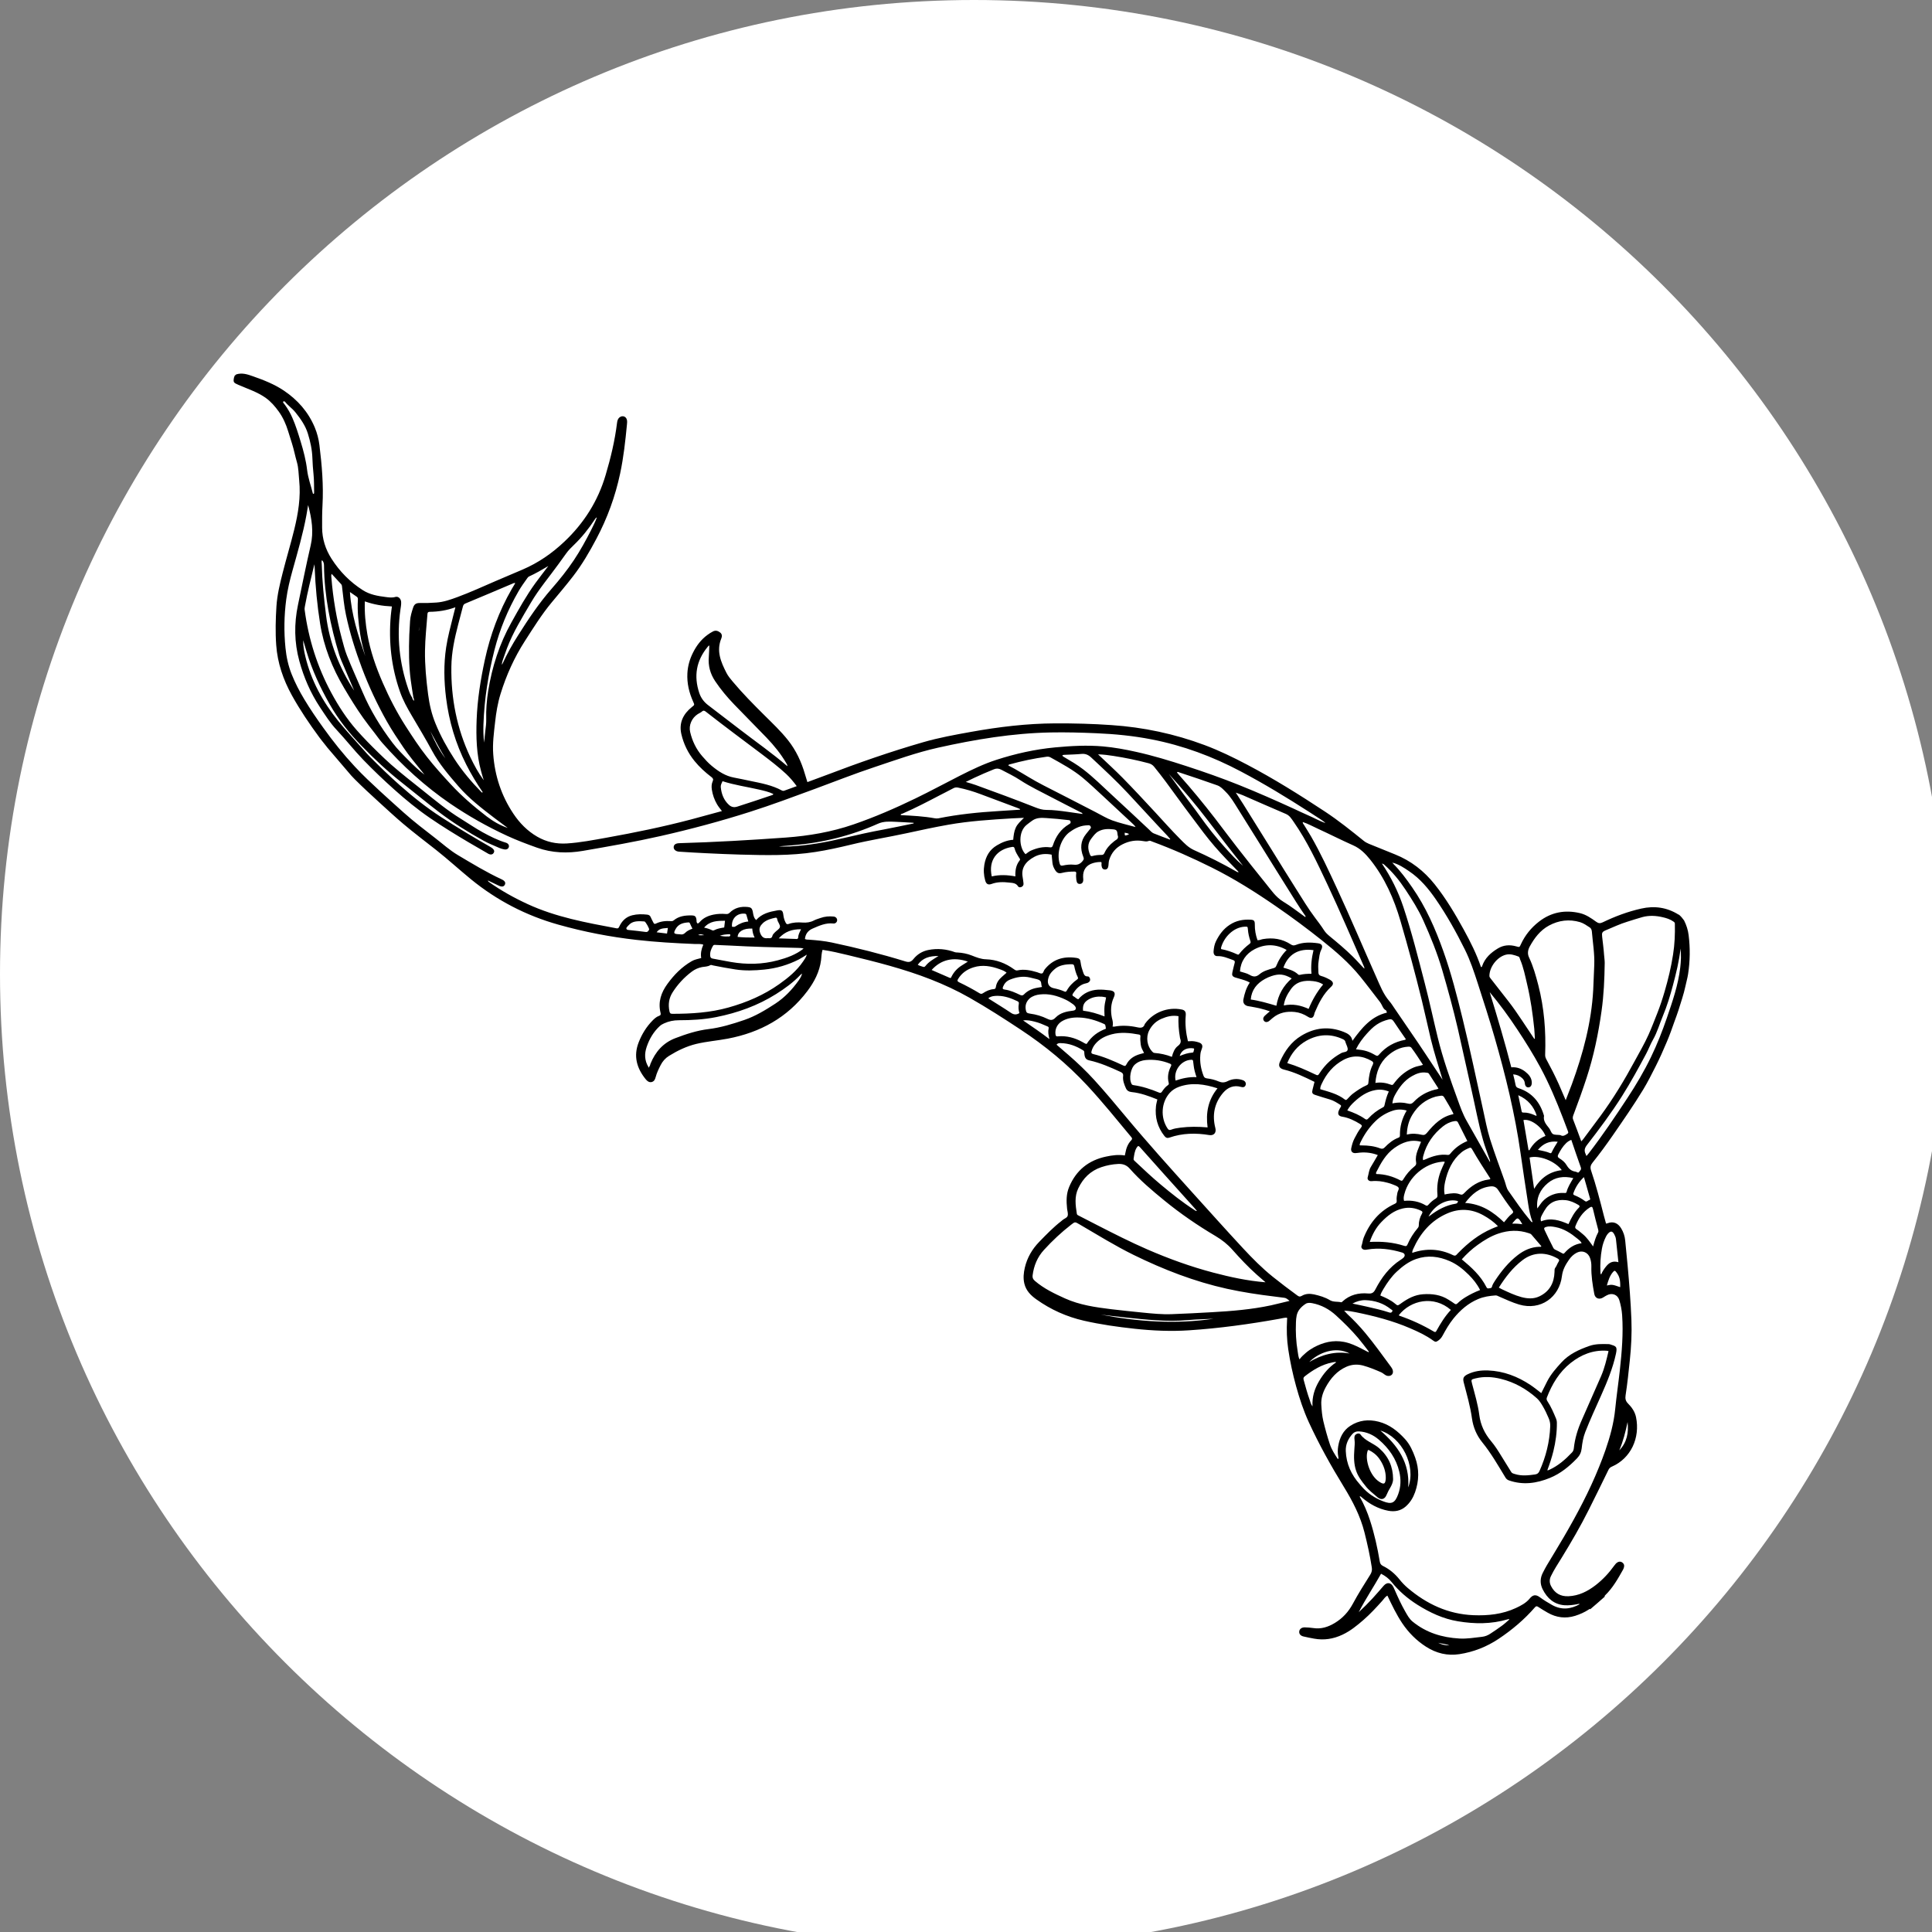 <?xml version="1.0" encoding="UTF-8"?> <svg xmlns="http://www.w3.org/2000/svg" xmlns:xlink="http://www.w3.org/1999/xlink" width="500" zoomAndPan="magnify" viewBox="0 0 375 375" height="500" preserveAspectRatio="xMidYMid meet" version="1.0"><rect x="0" y="0" width="375" height="375" fill="#808080" stroke="none"/><defs><clipPath id="800068fb4b"><path d="M 189.059 0 C 84.645 0 0 84.645 0 189.059 C 0 293.473 84.645 378.121 189.059 378.121 C 293.473 378.121 378.121 293.473 378.121 189.059 C 378.121 84.645 293.473 0 189.059 0 Z M 189.059 0 " clip-rule="nonzero"></path></clipPath><clipPath id="6fe84b5f50"><path d="M 45 72 L 328 72 L 328 322 L 45 322 Z M 45 72 " clip-rule="nonzero"></path></clipPath><clipPath id="2288bb5359"><path d="M 385.277 246.902 L 249.562 362.848 L 20.105 94.27 L 155.82 -21.676 Z M 385.277 246.902 " clip-rule="nonzero"></path></clipPath><clipPath id="9f987f91c9"><path d="M 385.277 246.902 L 249.562 362.848 L 20.105 94.27 L 155.82 -21.676 Z M 385.277 246.902 " clip-rule="nonzero"></path></clipPath><clipPath id="3e9830a80c"><path d="M 235 178 L 259 178 L 259 199 L 235 199 Z M 235 178 " clip-rule="nonzero"></path></clipPath><clipPath id="36e28da43f"><path d="M 385.277 246.902 L 249.562 362.848 L 20.105 94.27 L 155.82 -21.676 Z M 385.277 246.902 " clip-rule="nonzero"></path></clipPath><clipPath id="9f5fa88b0f"><path d="M 385.277 246.902 L 249.562 362.848 L 20.105 94.27 L 155.82 -21.676 Z M 385.277 246.902 " clip-rule="nonzero"></path></clipPath><clipPath id="513c4d42be"><path d="M 284 260 L 314 260 L 314 288 L 284 288 Z M 284 260 " clip-rule="nonzero"></path></clipPath><clipPath id="24df212081"><path d="M 385.277 246.902 L 249.562 362.848 L 20.105 94.27 L 155.82 -21.676 Z M 385.277 246.902 " clip-rule="nonzero"></path></clipPath><clipPath id="87d115ce90"><path d="M 385.277 246.902 L 249.562 362.848 L 20.105 94.27 L 155.82 -21.676 Z M 385.277 246.902 " clip-rule="nonzero"></path></clipPath><clipPath id="a80e73cafc"><path d="M 262 278 L 271 278 L 271 291 L 262 291 Z M 262 278 " clip-rule="nonzero"></path></clipPath><clipPath id="217b091936"><path d="M 385.277 246.902 L 249.562 362.848 L 20.105 94.27 L 155.82 -21.676 Z M 385.277 246.902 " clip-rule="nonzero"></path></clipPath><clipPath id="846a8c9512"><path d="M 385.277 246.902 L 249.562 362.848 L 20.105 94.27 L 155.82 -21.676 Z M 385.277 246.902 " clip-rule="nonzero"></path></clipPath></defs><g clip-path="url(#800068fb4b)"><rect x="-37.5" width="450" fill="#ffffff" y="-37.5" height="450" fill-opacity="1"></rect></g><g clip-path="url(#6fe84b5f50)"><g clip-path="url(#2288bb5359)"><g clip-path="url(#9f987f91c9)"><path fill="#000000" d="M 308.66 312.359 C 308.531 312.203 308.453 312.359 308.367 312.414 C 307.543 312.949 306.66 313.34 305.73 313.633 C 303.875 314.207 302.094 313.988 300.406 313.023 C 299.777 312.668 299.168 312.285 298.562 311.898 C 298.324 311.746 298.168 311.703 297.945 311.961 C 295.879 314.348 293.484 316.363 290.867 318.109 C 288.562 319.645 286.027 320.645 283.285 321.07 C 280.949 321.43 278.793 320.906 276.801 319.633 C 274.93 318.43 273.41 316.906 272.168 315.062 C 271.043 313.379 270.184 311.566 269.297 309.711 C 268.844 309.941 268.613 310.363 268.312 310.699 C 267.152 311.996 265.969 313.281 264.656 314.422 C 263.398 315.516 262.113 316.566 260.578 317.289 C 258.805 318.125 256.988 318.41 255.066 318.059 C 254.383 317.934 253.695 317.801 253.02 317.641 C 252.434 317.508 252.133 317.145 252.18 316.672 C 252.223 316.191 252.668 315.852 253.266 315.871 C 253.816 315.891 254.359 315.918 254.902 316.004 C 256.434 316.242 257.77 315.805 259.082 315.02 C 260.617 314.09 261.742 312.855 262.594 311.273 C 263.625 309.352 264.801 307.5 265.965 305.648 C 266.254 305.184 266.348 304.754 266.266 304.242 C 265.914 301.957 265.414 299.703 264.848 297.453 C 264.039 294.254 262.551 291.383 260.84 288.598 C 258.344 284.527 256.02 280.367 254.027 276.023 C 253.004 273.781 252.23 271.449 251.574 269.07 C 250.922 266.699 250.402 264.305 250.043 261.871 C 249.766 259.992 249.707 258.109 249.816 256.215 C 249.824 256.07 249.871 255.922 249.789 255.758 C 249.305 255.75 248.82 255.887 248.336 255.977 C 242.531 257.016 236.699 257.824 230.801 258.211 C 227.27 258.449 223.742 258.289 220.227 257.91 C 216.914 257.551 213.617 257.086 210.367 256.344 C 207.031 255.578 203.961 254.203 201.176 252.219 C 200.082 251.445 199.156 250.523 198.828 249.152 C 198.574 248.102 198.68 247.078 198.918 246.047 C 199.375 244.105 200.336 242.461 201.715 241.039 C 203.086 239.629 204.449 238.211 206.012 237.004 C 206.066 236.953 206.129 236.91 206.18 236.859 C 206.523 236.535 207.121 236.406 207.238 235.965 C 207.348 235.547 207.164 235.043 207.117 234.574 C 206.965 233.152 206.953 231.734 207.52 230.387 C 208.871 227.16 211.281 225.207 214.688 224.492 C 215.879 224.238 217.09 224.07 218.328 224.277 C 218.363 224.09 218.402 223.949 218.43 223.801 C 218.598 222.879 218.902 222.02 219.566 221.336 C 219.773 221.117 219.797 220.961 219.582 220.711 C 216.762 217.324 214.004 213.891 211 210.66 C 207.152 206.527 202.832 202.969 198.129 199.863 C 194.855 197.699 191.551 195.57 188.137 193.633 C 185.73 192.266 183.23 191.109 180.656 190.098 C 175.434 188.047 170.004 186.691 164.559 185.379 C 162.945 184.988 161.324 184.605 159.652 184.363 C 159.449 185.035 159.449 185.703 159.367 186.363 C 159.074 188.629 158.051 190.586 156.707 192.371 C 152.82 197.527 147.543 200.406 141.273 201.598 C 139.242 201.984 137.176 202.141 135.168 202.617 C 133.266 203.074 131.52 203.914 129.867 204.938 C 129.152 205.379 128.605 205.992 128.227 206.742 C 127.844 207.488 127.477 208.254 127.258 209.082 C 127.145 209.512 126.969 209.895 126.504 210.02 C 126.004 210.145 125.633 209.848 125.344 209.496 C 123.59 207.34 122.91 204.984 123.98 202.281 C 124.602 200.707 125.465 199.301 126.645 198.098 C 127.016 197.723 127.41 197.355 127.906 197.188 C 128.266 197.066 128.285 196.875 128.207 196.566 C 127.703 194.469 128.32 192.66 129.555 190.965 C 130.844 189.195 132.34 187.672 134.254 186.566 C 134.828 186.234 135.461 186.133 136.102 185.953 C 135.953 185.055 136.141 184.215 136.512 183.359 C 135.934 183.156 135.352 183.25 134.805 183.227 C 131.047 183.074 127.297 182.859 123.562 182.434 C 118.41 181.855 113.332 180.867 108.352 179.465 C 102.102 177.707 96.445 174.777 91.402 170.656 C 89.137 168.797 86.973 166.816 84.672 164.996 C 82.527 163.305 80.344 161.66 78.258 159.895 C 76.664 158.547 75.137 157.125 73.594 155.723 C 71.996 154.27 70.406 152.797 68.879 151.273 C 68.352 150.75 67.859 150.188 67.352 149.637 C 66.188 148.273 65.023 146.91 63.859 145.547 C 63.273 144.711 62.594 143.953 61.988 143.129 C 60.055 140.508 58.234 137.816 56.652 134.961 C 54.977 131.922 53.867 128.711 53.613 125.215 C 53.43 122.699 53.5 120.195 53.656 117.691 C 53.801 115.477 54.324 113.316 54.871 111.172 C 55.578 108.375 56.418 105.613 57.105 102.816 C 57.879 99.66 58.406 96.484 58.07 93.215 C 57.949 92.051 57.961 90.855 57.637 89.727 C 57.281 88.508 57.051 87.258 56.664 86.047 C 56.41 85.258 56.156 84.457 55.918 83.668 C 55.504 82.332 54.938 81.035 54.102 79.875 C 53.383 78.875 52.582 77.957 51.605 77.25 C 49.988 76.086 48.07 75.484 46.254 74.691 C 45.324 74.285 45.23 74.195 45.434 73.227 C 45.453 73.133 45.555 73.066 45.52 72.957 C 45.633 72.859 45.746 72.766 45.859 72.668 C 47.008 72.305 48.059 72.664 49.133 73.047 C 51.199 73.773 53.234 74.57 55.074 75.801 C 57.77 77.613 59.84 79.953 61.098 82.969 C 61.551 84.051 61.852 85.211 62 86.383 C 62.477 90.277 62.816 94.172 62.594 98.109 C 62.512 99.543 62.516 100.996 62.523 102.43 C 62.539 104.602 63.168 106.598 64.328 108.418 C 65.914 110.906 67.93 112.965 70.426 114.555 C 71.789 115.426 73.332 115.691 74.891 115.883 C 75.5 115.961 76.102 116.055 76.734 115.867 C 77.309 115.699 77.82 116.195 77.863 116.84 C 77.895 117.344 77.793 117.832 77.723 118.324 C 76.977 123.57 77.523 128.684 79.227 133.688 C 79.43 134.297 79.664 134.902 80.023 135.441 C 80.02 135.711 80.227 135.859 80.363 136.066 C 80.359 135.969 80.359 135.891 80.352 135.812 C 80.34 135.691 80.34 135.566 80.25 135.473 C 80.07 134.32 79.875 133.172 79.723 132.016 C 79.34 129.098 79.34 126.16 79.441 123.223 C 79.477 122.332 79.535 121.434 79.594 120.539 C 79.648 119.637 79.91 118.777 80.191 117.926 C 80.414 117.266 80.777 117.031 81.492 117.043 C 82.559 117.062 83.629 117.035 84.699 116.953 C 86.137 116.855 87.469 116.375 88.801 115.887 C 91.316 114.957 93.758 113.836 96.219 112.773 C 97.953 112.027 99.695 111.297 101.426 110.555 C 104.48 109.25 107.172 107.387 109.57 105.109 C 113.367 101.512 116.07 97.238 117.551 92.207 C 118.539 88.891 119.344 85.527 119.766 82.09 C 119.82 81.66 119.914 81.266 120.293 80.984 C 120.84 80.586 121.527 80.832 121.684 81.496 C 121.75 81.793 121.723 82.09 121.691 82.391 C 121.383 85.582 121.039 88.777 120.367 91.914 C 119.426 96.344 117.891 100.555 115.77 104.559 C 114.434 107.086 113.004 109.555 111.25 111.828 C 109.914 113.562 108.496 115.227 107.102 116.906 C 105.141 119.258 103.531 121.863 101.875 124.43 C 99.816 127.633 98.273 131.062 97.156 134.688 C 96.602 136.477 96.301 138.32 96.098 140.176 C 95.863 142.25 95.578 144.332 95.738 146.426 C 96.047 150.594 97.316 154.449 99.648 157.941 C 100.863 159.762 102.371 161.297 104.273 162.398 C 106.043 163.422 107.961 163.84 110.008 163.715 C 112.621 163.551 115.176 163.047 117.75 162.59 C 123.254 161.602 128.73 160.477 134.145 159.051 C 136.109 158.531 138.07 157.984 140.125 157.426 C 139.766 156.957 139.441 156.566 139.184 156.129 C 138.66 155.238 138.324 154.281 138.168 153.262 C 138.086 152.715 138.098 152.164 138.332 151.648 C 138.492 151.293 138.43 151.094 138.105 150.84 C 136.895 149.918 135.773 148.902 134.812 147.719 C 133.551 146.172 132.691 144.41 132.246 142.473 C 131.754 140.301 132.609 138.586 134.293 137.234 C 134.812 136.82 134.836 136.832 134.562 136.238 C 133.758 134.469 133.316 132.625 133.422 130.668 C 133.5 129.254 133.883 127.918 134.516 126.668 C 135.191 125.324 136.082 124.133 137.316 123.234 C 137.66 122.98 138.008 122.754 138.395 122.559 C 138.906 122.297 139.367 122.445 139.781 122.77 C 140.168 123.074 140.18 123.512 140.004 123.926 C 139.004 126.359 139.926 128.492 141.008 130.613 C 141.324 131.238 141.781 131.77 142.227 132.305 C 144.129 134.578 146.211 136.68 148.312 138.77 C 149.914 140.367 151.566 141.914 152.973 143.699 C 154.52 145.66 155.551 147.875 156.242 150.262 C 156.383 150.758 156.551 151.254 156.715 151.805 C 158.008 151.328 159.266 150.871 160.512 150.395 C 166.664 148.047 172.879 145.883 179.203 144.059 C 182.238 143.184 185.352 142.617 188.453 142.062 C 193.871 141.086 199.32 140.43 204.832 140.406 C 208.465 140.391 212.094 140.484 215.719 140.738 C 221.941 141.156 227.98 142.438 233.816 144.621 C 236.664 145.688 239.395 147.012 242.074 148.426 C 247.293 151.172 252.281 154.297 257.199 157.543 C 259.812 159.27 262.254 161.23 264.691 163.199 C 265.012 163.457 265.352 163.637 265.715 163.789 C 267.395 164.477 269.078 165.16 270.762 165.832 C 273.867 167.074 276.398 169.047 278.473 171.648 C 280.648 174.379 282.426 177.367 284.102 180.418 C 285.395 182.773 286.598 185.16 287.449 187.688 C 287.645 187.754 287.648 187.605 287.676 187.535 C 288.207 185.961 289.363 184.922 290.723 184.098 C 291.844 183.41 293.059 183.336 294.32 183.695 C 294.957 183.879 294.941 183.863 295.203 183.285 C 296.008 181.535 297.188 180.074 298.707 178.895 C 301.082 177.043 303.77 176.555 306.664 177.238 C 307.844 177.516 308.855 178.215 309.836 178.926 C 310.242 179.219 310.578 179.266 311.082 179.023 C 313.477 177.871 315.965 176.934 318.566 176.355 C 321.129 175.777 323.559 176.117 325.812 177.531 C 325.832 177.543 325.859 177.543 325.887 177.539 C 326.273 177.867 326.59 178.246 326.879 178.656 C 327.328 179.559 327.641 180.5 327.762 181.508 C 328.078 184.027 328.043 186.551 327.656 189.066 C 327.535 189.867 327.301 190.648 327.137 191.434 C 326.805 193.016 326.262 194.531 325.793 196.07 C 325.562 196.828 325.262 197.555 325.004 198.301 C 324.543 199.613 324.082 200.926 323.539 202.199 C 322.863 203.82 322.141 205.43 321.348 207.004 C 320.582 208.512 319.828 210.023 318.957 211.465 C 317.109 214.504 315.082 217.418 313.066 220.34 C 311.809 222.156 310.504 223.941 309.117 225.664 C 308.727 226.148 308.617 226.574 308.828 227.199 C 309.801 230.074 310.559 233.012 311.305 235.953 C 311.434 236.473 311.59 236.988 311.734 237.504 C 311.855 237.477 311.934 237.461 312.004 237.438 C 313.215 236.961 314.098 237.488 314.664 238.418 C 315.117 239.152 315.371 239.945 315.453 240.801 C 315.613 242.434 315.781 244.066 315.926 245.699 C 316.242 249.195 316.523 252.688 316.656 256.191 C 316.758 258.809 316.621 261.41 316.348 264.012 C 316.113 266.285 315.875 268.562 315.527 270.824 C 315.43 271.457 315.516 271.934 315.992 272.414 C 316.734 273.156 317.344 274.027 317.555 275.086 C 318.371 279.086 316.559 283.062 312.871 284.668 C 312.555 284.801 312.355 284.98 312.195 285.305 C 310.949 287.871 309.684 290.438 308.406 292.992 C 306.797 296.215 304.984 299.324 303.098 302.395 C 302.379 303.555 301.629 304.699 301.031 305.934 C 300.715 306.59 300.73 307.227 301.062 307.867 C 301.773 309.242 302.887 309.902 304.457 309.828 C 306.461 309.738 308.145 308.879 309.691 307.695 C 311.094 306.613 312.297 305.32 313.332 303.875 C 313.52 303.621 313.715 303.363 314.023 303.211 C 314.332 303.062 314.609 303.09 314.867 303.266 C 315.152 303.461 315.305 303.746 315.234 304.098 C 315.191 304.293 315.137 304.488 315.035 304.66 C 314.039 306.438 313.035 308.219 311.551 309.656 C 311.477 309.727 311.41 309.793 311.492 309.898 C 310.555 310.742 309.609 311.547 308.66 312.359 Z M 125.988 207.078 C 126.176 206.918 126.18 206.68 126.258 206.477 C 127.199 204.16 128.723 202.402 131.105 201.5 C 133.176 200.711 135.277 200.02 137.484 199.754 C 139.898 199.461 142.195 198.754 144.48 197.973 C 146.637 197.23 148.574 196.055 150.469 194.82 C 152.301 193.621 153.781 192.051 155.043 190.273 C 155.418 189.746 155.605 189.332 155.672 188.961 C 155.551 189.062 155.43 189.148 155.332 189.254 C 153.949 190.707 152.332 191.875 150.648 192.938 C 147.074 195.188 143.164 196.59 139.035 197.414 C 136.637 197.895 134.203 198.027 131.766 198.027 C 130.742 198.027 129.816 198.219 128.898 198.637 C 128.602 198.773 128.324 198.922 128.078 199.141 C 126.863 200.258 126.051 201.633 125.52 203.195 C 125.062 204.547 125.098 205.828 125.84 207.066 C 125.852 207.148 125.871 207.219 125.969 207.203 C 125.992 207.211 125.988 207.129 125.988 207.078 Z M 98.527 160.695 C 98.562 160.707 98.621 160.695 98.637 160.711 C 98.672 160.75 98.652 160.797 98.609 160.781 C 98.586 160.777 98.566 160.723 98.547 160.699 C 97.691 160.062 96.828 159.434 95.98 158.785 C 93.492 156.883 91.012 154.973 88.953 152.586 C 87.098 150.438 85.242 148.277 83.887 145.77 C 82.633 143.449 81.277 141.199 79.945 138.938 C 79.062 137.441 78.211 135.918 77.637 134.266 C 75.957 129.484 75.406 124.551 75.852 119.504 C 75.902 118.918 75.988 118.344 76.07 117.711 C 74.25 117.629 72.527 117.34 70.816 116.727 C 70.73 118.934 70.941 121.035 71.305 123.121 C 71.883 126.391 72.977 129.516 74.301 132.547 C 75.562 135.441 77.008 138.246 78.711 140.906 C 80.027 142.953 81.355 144.992 82.867 146.906 C 84.309 148.75 85.879 150.484 87.469 152.203 C 89.602 154.516 91.977 156.547 94.453 158.457 C 95.684 159.395 97.031 160.188 98.527 160.695 Z M 270.344 167.449 C 270.309 167.43 270.27 167.414 270.238 167.402 C 270.25 167.43 270.246 167.473 270.27 167.484 C 270.305 167.512 270.336 167.496 270.34 167.43 C 270.363 167.5 270.367 167.586 270.406 167.633 C 271.801 169.023 272.961 170.598 274.086 172.219 C 276.758 176.047 278.602 180.273 280.156 184.633 C 281.684 188.918 282.809 193.332 283.895 197.75 C 285.316 203.543 286.531 209.383 287.82 215.207 C 288.266 217.199 288.625 219.207 289.234 221.152 C 290.098 223.875 291.105 226.551 292.059 229.242 C 292.285 229.875 292.375 230.566 292.762 231.121 C 294.133 233.074 295.477 235.051 297.012 236.883 C 297.125 237.012 297.199 237.203 297.48 237.23 C 297.031 236.07 296.809 234.926 296.629 233.773 C 296.121 230.453 295.605 227.137 295.137 223.816 C 294.059 216.195 292.23 208.738 290.102 201.359 C 289.09 197.852 287.973 194.375 286.844 190.898 C 286.113 188.652 285.379 186.41 284.32 184.289 C 282.664 180.949 280.848 177.695 278.738 174.625 C 277.281 172.508 275.645 170.535 273.477 169.086 C 272.496 168.41 271.5 167.766 270.344 167.449 Z M 215.945 199.246 C 216.113 199.258 216.184 199.285 216.254 199.273 C 217.766 198.984 219.281 199.078 220.773 199.402 C 221.465 199.551 221.984 199.516 222.211 198.746 C 222.219 198.719 222.246 198.707 222.258 198.688 C 223.832 196.516 226.637 195.395 229.375 195.945 C 229.992 196.066 230.211 196.41 230.152 197.07 C 230.004 198.77 230.18 200.438 230.574 202.105 C 230.711 202.105 230.805 202.113 230.902 202.098 C 231.512 202.031 232.098 202.141 232.664 202.324 C 233.328 202.535 233.516 202.961 233.266 203.578 C 233.113 203.953 233.016 204.332 232.984 204.73 C 232.855 206.148 233.102 207.5 233.609 208.824 C 233.734 209.152 233.945 209.273 234.277 209.316 C 235.043 209.41 235.797 209.59 236.512 209.895 C 237.109 210.148 237.617 210.176 238.246 209.867 C 239.172 209.398 240.203 209.293 241.219 209.656 C 241.68 209.812 241.891 210.191 241.789 210.562 C 241.684 210.949 241.387 211.113 240.887 210.969 C 239.469 210.57 238.316 211.055 237.414 212.102 C 235.699 214.098 235.254 216.441 235.898 218.945 C 236.137 219.855 235.613 220.461 234.723 220.316 C 232.117 219.887 229.516 219.926 226.996 220.805 C 226.582 220.953 226.297 220.852 226.023 220.508 C 224.672 218.801 224.145 216.859 224.375 214.711 C 224.418 214.281 224.547 213.855 224.641 213.402 C 223.008 212.746 221.406 212.148 219.676 211.973 C 219.152 211.922 218.758 211.715 218.547 211.25 C 218.207 210.496 217.902 209.715 217.996 208.879 C 218.051 208.402 217.848 208.223 217.473 208.051 C 215.531 207.156 213.566 206.297 211.469 205.828 C 210.848 205.691 210.602 205.402 210.504 204.77 C 210.473 204.598 210.461 204.422 210.461 204.246 C 210.457 204.082 210.387 203.965 210.246 203.879 C 208.91 203.043 207.492 202.496 205.898 202.473 C 205.617 202.465 205.301 202.453 205.078 202.777 C 205.863 203.453 206.633 204.113 207.398 204.777 C 209.145 206.293 210.82 207.887 212.379 209.598 C 214.445 211.867 216.41 214.215 218.367 216.57 C 222.602 221.668 227.035 226.59 231.469 231.504 C 234.742 235.129 237.996 238.762 241.312 242.336 C 243.125 244.285 244.996 246.176 247.074 247.84 C 248.625 249.078 250.203 250.285 251.812 251.453 C 252.098 251.66 252.309 251.746 252.664 251.531 C 253.398 251.09 254.223 251.066 255.051 251.242 C 256.125 251.484 257.18 251.789 258.129 252.359 C 258.812 252.766 259.582 252.598 260.305 252.766 C 260.441 252.801 260.52 252.66 260.609 252.586 C 262.008 251.312 263.715 250.906 265.52 251.062 C 266.301 251.133 266.629 250.91 266.969 250.258 C 268.148 247.984 269.656 245.965 271.848 244.539 C 272.035 244.414 272.227 244.293 272.391 244.141 C 272.816 243.738 272.711 243.285 272.152 243.117 C 269.934 242.449 267.684 242.148 265.375 242.539 C 265.203 242.57 265.027 242.594 264.855 242.578 C 264.438 242.535 264.129 242.188 264.273 241.801 C 264.461 241.289 264.492 240.738 264.695 240.23 C 265.879 237.266 267.812 234.996 270.742 233.652 C 271.055 233.512 271.133 233.328 271.094 233.016 C 271.035 232.516 271.148 232.027 271.23 231.535 C 271.289 231.18 271.641 230.77 271.43 230.488 C 271.215 230.203 270.766 230.082 270.398 229.926 C 270.055 229.777 269.695 229.672 269.34 229.574 C 268.328 229.297 267.301 229.152 266.242 229.262 C 265.73 229.316 265.34 228.961 265.469 228.516 C 265.672 227.832 265.703 227.098 266.098 226.469 C 266.547 225.738 266.965 224.988 267.43 224.199 C 266.273 223.754 265.129 223.621 263.957 223.723 C 263.66 223.754 263.363 223.809 263.066 223.82 C 262.477 223.84 262.152 223.449 262.277 222.859 C 262.414 222.203 262.598 221.555 262.91 220.957 C 263.289 220.227 263.672 219.5 264.184 218.855 C 264.395 218.586 264.395 218.43 264.066 218.215 C 262.957 217.523 261.812 216.957 260.512 216.746 C 259.816 216.633 259.594 216.234 259.852 215.582 C 259.949 215.328 260.09 215.09 260.234 214.859 C 260.355 214.668 260.312 214.547 260.133 214.438 C 259.5 214.043 258.879 213.629 258.156 213.414 C 257.199 213.129 256.246 212.844 255.301 212.531 C 254.711 212.336 254.613 212.117 254.758 211.52 C 254.883 211.008 255.016 210.504 255.145 209.992 C 253.219 209.051 251.297 208.109 249.211 207.602 C 248.355 207.391 248.059 206.918 248.449 206.051 C 249.371 204.004 250.609 202.223 252.602 201.023 C 255.238 199.438 257.961 199.164 260.809 200.289 C 261.578 200.594 262.336 200.984 262.504 202.023 C 264.305 199.539 266.137 197.27 269.199 196.551 C 269.137 196.305 269.098 196.133 268.965 196.07 C 268.543 195.863 268.41 195.453 268.211 195.082 C 268.105 194.891 268 194.684 267.871 194.512 C 266.574 192.836 265.305 191.141 263.977 189.504 C 261.832 186.867 259.27 184.664 256.621 182.551 C 253.723 180.242 250.754 178.031 247.703 175.934 C 243.688 173.164 239.574 170.566 235.207 168.391 C 231.445 166.516 227.609 164.812 223.664 163.355 C 223.434 163.27 223.203 163.113 222.953 163.227 C 222.613 163.379 222.27 163.312 221.93 163.258 C 220.508 163.008 219.176 163.223 217.879 163.879 C 216.574 164.531 215.734 165.531 215.297 166.902 C 215.184 167.262 215.188 167.641 215.148 168.008 C 215.094 168.508 214.871 168.766 214.508 168.773 C 214.094 168.785 213.859 168.523 213.801 167.98 C 213.777 167.758 213.863 167.535 213.762 167.316 C 213.215 167.293 212.672 167.375 212.145 167.527 C 210.855 167.914 210.188 168.859 210.23 170.195 C 210.238 170.348 210.25 170.496 210.258 170.645 C 210.293 171.203 210.07 171.531 209.652 171.566 C 209.203 171.605 208.992 171.371 208.914 170.75 C 208.871 170.355 208.836 169.953 208.891 169.562 C 208.941 169.254 208.801 169.168 208.52 169.172 C 207.723 169.172 206.93 169.223 206.152 169.426 C 205.516 169.59 205.176 169.457 204.82 168.914 C 204.531 168.473 204.332 167.996 204.277 167.461 C 204.227 166.945 204.18 166.426 204.121 165.887 C 202.953 165.645 201.82 165.746 200.781 166.301 C 198.984 167.258 198.211 168.539 198.484 170.172 C 198.559 170.59 198.609 171.008 198.66 171.426 C 198.711 171.758 198.57 172.02 198.273 172.156 C 198.039 172.262 197.738 172.262 197.598 172.027 C 197.191 171.371 196.52 171.379 195.898 171.309 C 194.734 171.172 193.574 171.16 192.438 171.582 C 191.777 171.82 191.41 171.566 191.227 170.898 C 190.934 169.879 190.883 168.852 191.066 167.801 C 191.352 166.203 192.066 164.922 193.512 164.074 C 194.488 163.492 195.512 163.078 196.664 163 C 196.738 162.18 196.82 161.391 197.16 160.648 C 197.492 159.922 198.086 159.398 198.75 158.738 C 197.875 158.781 197.164 158.801 196.445 158.844 C 192.297 159.098 188.152 159.355 184.047 160.082 C 181.332 160.562 178.633 161.148 175.938 161.734 C 172.363 162.508 168.758 163.07 165.203 163.938 C 162.906 164.492 160.605 165.008 158.27 165.367 C 153.426 166.129 148.555 166.004 143.68 165.875 C 141.465 165.812 139.258 165.715 137.047 165.609 C 135.305 165.523 133.57 165.426 131.828 165.309 C 131.152 165.27 130.723 164.867 130.762 164.395 C 130.797 163.93 131.164 163.68 131.875 163.66 C 138.762 163.465 145.641 163.062 152.508 162.57 C 156.996 162.242 161.395 161.492 165.648 160.027 C 169.789 158.605 173.793 156.863 177.727 154.957 C 180.629 153.551 183.469 152.008 186.348 150.547 C 188.633 149.395 190.941 148.277 193.383 147.488 C 197.102 146.285 200.898 145.438 204.789 145.07 C 207.891 144.781 210.996 144.605 214.102 144.879 C 216.258 145.07 218.387 145.461 220.496 145.93 C 223.832 146.668 227.086 147.66 230.332 148.719 C 233.762 149.836 237.16 151.031 240.508 152.375 C 244.125 153.824 247.684 155.402 251.23 157.023 C 252.09 157.418 252.938 157.836 253.801 158.203 C 254.992 158.711 256.121 159.367 257.266 159.766 C 256.98 159.449 256.559 159.191 256.152 158.918 C 255.445 158.461 254.73 158.004 254.023 157.543 C 249.742 154.785 245.387 152.141 240.883 149.758 C 235.375 146.836 229.598 144.688 223.465 143.504 C 219.941 142.816 216.375 142.473 212.797 142.32 C 209.84 142.191 206.879 142.109 203.922 142.168 C 196.527 142.312 189.273 143.52 182.078 145.125 C 177.879 146.062 173.824 147.531 169.758 148.887 C 165.867 150.176 162.055 151.691 158.211 153.109 C 154.02 154.652 149.828 156.223 145.574 157.578 C 139.867 159.398 134.086 160.945 128.238 162.27 C 123.242 163.402 118.195 164.281 113.152 165.152 C 110.129 165.672 107.156 165.566 104.254 164.539 C 102.266 163.832 100.285 163.086 98.367 162.199 C 94.547 160.434 90.898 158.371 87.418 156 C 82.504 152.641 78.145 148.672 74.219 144.215 C 73.688 143.617 73.238 142.957 72.754 142.332 C 71.988 141.355 71.223 140.367 70.504 139.359 C 69.16 137.48 67.961 135.512 66.781 133.52 C 64.477 129.629 62.836 125.492 62.129 121.016 C 61.562 117.453 61.223 113.859 61.082 110.258 C 61.07 110.012 61.047 109.766 61.023 109.52 C 60.375 112.234 59.684 114.91 59.191 117.633 C 59.148 117.871 59.098 118.113 59.133 118.367 C 59.883 124.047 61.586 129.418 64.301 134.461 C 65.699 137.051 67.281 139.5 69.234 141.719 C 70.555 143.219 71.949 144.629 73.371 146.02 C 74.207 146.836 75.051 147.641 75.926 148.414 C 77.926 150.164 80.027 151.801 82.102 153.457 C 84.504 155.383 86.879 157.355 89.512 158.965 C 90.91 159.824 92.254 160.762 93.695 161.551 C 95.133 162.34 96.598 163.082 98.18 163.559 C 98.621 163.691 98.848 164.02 98.773 164.367 C 98.684 164.758 98.324 164.969 97.84 164.859 C 97.527 164.793 97.203 164.715 96.914 164.582 C 95.867 164.117 94.793 163.699 93.797 163.145 C 90.844 161.504 87.969 159.723 85.273 157.676 C 82.863 155.844 80.535 153.898 78.148 152.027 C 75.27 149.773 72.605 147.273 70.066 144.648 C 67.727 142.234 65.641 139.605 63.973 136.664 C 62.145 133.434 60.586 130.09 59.516 126.523 C 59.285 125.773 59.074 125.02 58.848 124.27 C 58.824 125.359 59.023 126.398 59.273 127.438 C 60.398 132.145 62.68 136.277 65.707 140.008 C 67.328 141.996 69.082 143.863 70.781 145.785 C 71.094 146.137 71.41 146.496 71.742 146.828 C 73.648 148.75 75.594 150.633 77.621 152.43 C 80.152 154.672 82.797 156.773 85.641 158.609 C 88.746 160.621 91.926 162.527 95.141 164.367 C 95.312 164.465 95.488 164.57 95.633 164.703 C 95.953 165 96 165.262 95.82 165.555 C 95.648 165.84 95.332 165.93 94.969 165.801 C 94.828 165.754 94.703 165.664 94.57 165.59 C 93.363 164.891 92.156 164.203 90.961 163.496 C 88.395 161.973 85.852 160.422 83.395 158.73 C 80.996 157.082 78.75 155.238 76.582 153.297 C 74.484 151.426 72.453 149.488 70.5 147.469 C 68.703 145.605 67.109 143.555 65.34 141.668 C 64.086 140.34 63.121 138.797 62.117 137.289 C 60.27 134.504 58.969 131.488 58.094 128.277 C 57.113 124.68 57.07 121.055 57.836 117.414 C 58.641 113.57 59.41 109.711 60.297 105.887 C 60.914 103.246 60.527 100.715 59.809 98.031 C 59.684 98.773 59.59 99.375 59.48 99.973 C 58.816 103.602 57.777 107.137 56.789 110.684 C 56.266 112.555 55.809 114.445 55.555 116.367 C 55.145 119.477 55.094 122.613 55.41 125.746 C 55.582 127.512 55.957 129.238 56.617 130.883 C 57.289 132.57 58.129 134.184 59.066 135.738 C 60.203 137.637 61.453 139.457 62.746 141.254 C 64.641 143.906 66.68 146.449 68.906 148.832 C 70.465 150.508 72.137 152.062 73.816 153.617 C 75.316 155 76.836 156.355 78.352 157.715 C 80.316 159.473 82.406 161.066 84.488 162.68 C 85.938 163.801 87.301 165.039 88.898 165.988 C 91.672 167.637 94.434 169.316 97.367 170.68 C 98.016 170.98 98.195 171.336 97.973 171.754 C 97.773 172.121 97.375 172.176 96.789 171.898 C 96.082 171.57 95.391 171.23 94.691 170.895 C 94.727 171.027 94.785 171.105 94.863 171.168 C 97.242 172.859 99.777 174.27 102.422 175.488 C 107.906 178.016 113.785 179.086 119.656 180.184 C 119.938 180.234 120.051 180.176 120.188 179.875 C 120.695 178.766 121.504 177.953 122.73 177.652 C 123.684 177.418 124.652 177.418 125.621 177.531 C 125.953 177.57 126.172 177.699 126.301 178.023 C 126.453 178.383 126.652 178.734 126.832 179.094 C 126.93 179.301 127.047 179.391 127.297 179.273 C 128.219 178.82 129.203 178.719 130.207 178.789 C 130.41 178.809 130.59 178.789 130.762 178.645 C 131.785 177.797 133.012 177.656 134.273 177.684 C 134.918 177.703 135.098 177.887 135.184 178.531 C 135.215 178.785 135.133 179.094 135.438 179.254 C 135.488 179.23 135.535 179.219 135.57 179.191 C 135.645 179.129 135.73 179.066 135.793 178.992 C 136.504 178.156 137.449 177.742 138.496 177.527 C 139.281 177.367 140.074 177.34 140.867 177.406 C 141.152 177.43 141.383 177.402 141.605 177.18 C 142.59 176.18 143.82 175.906 145.172 176.051 C 145.734 176.109 145.965 176.305 146.094 176.844 C 146.152 177.059 146.16 177.289 146.215 177.504 C 146.309 177.879 146.395 178.266 146.77 178.578 C 147.863 177.336 149.332 176.977 150.836 176.711 C 151.734 176.555 151.949 176.727 152.051 177.617 C 152.117 178.145 152.258 178.641 152.508 179.105 C 152.625 179.324 152.746 179.453 153.039 179.352 C 153.922 179.027 154.848 178.992 155.766 179.066 C 156.551 179.121 157.277 179.031 157.992 178.656 C 158.383 178.449 158.828 178.336 159.246 178.184 C 160.082 177.883 160.945 177.812 161.816 177.902 C 162.254 177.953 162.52 178.289 162.488 178.656 C 162.457 178.996 162.148 179.293 161.758 179.25 C 160.27 179.082 158.98 179.688 157.684 180.254 C 156.84 180.625 156.324 181.309 156.238 182.258 C 156.52 182.41 156.797 182.379 157.066 182.395 C 158.531 182.5 159.992 182.637 161.434 182.938 C 166.254 183.961 171.035 185.16 175.742 186.613 C 176.477 186.84 176.859 186.688 177.305 186.141 C 178.047 185.223 179.02 184.629 180.176 184.395 C 181.949 184.043 183.68 184.203 185.367 184.824 C 185.512 184.879 185.66 184.867 185.805 184.875 C 186.781 184.926 187.73 185.105 188.641 185.469 C 189.527 185.82 190.391 186.172 191.406 186.199 C 193.383 186.262 195.188 186.957 196.809 188.129 C 197.004 188.266 197.203 188.418 197.492 188.352 C 198.797 188.062 200.055 188.34 201.309 188.707 C 201.621 188.793 201.949 189.004 202.227 188.953 C 202.531 188.891 202.559 188.441 202.754 188.188 C 204.312 186.219 206.371 185.578 208.789 185.91 C 209.535 186.012 209.676 186.168 209.762 186.891 C 209.84 187.512 210.02 188.102 210.23 188.691 C 210.383 189.109 210.512 189.539 211.113 189.52 C 211.379 189.508 211.523 189.758 211.582 190.02 C 211.656 190.312 211.5 190.504 211.305 190.66 C 211.168 190.766 211 190.824 210.828 190.852 C 209.629 191.082 208.895 191.902 208.258 192.859 C 208.133 193.055 208.098 193.246 208.332 193.359 C 208.684 193.527 208.93 193.875 209.297 193.957 C 210.309 192.75 211.594 192.184 213.098 192.094 C 213.871 192.055 214.645 192.133 215.41 192.223 C 216.34 192.332 216.57 192.766 216.18 193.609 C 215.598 194.883 215.551 196.211 215.812 197.551 C 215.957 198.086 216.105 198.625 215.945 199.246 Z M 306.641 311.363 C 306.398 311.266 306.238 311.352 306.074 311.387 C 305.293 311.531 304.5 311.629 303.699 311.578 C 301.641 311.43 300.328 310.242 299.441 308.504 C 298.891 307.422 298.91 306.293 299.496 305.207 C 299.742 304.746 299.969 304.277 300.238 303.832 C 301.344 301.977 302.477 300.141 303.566 298.277 C 306.105 293.918 308.469 289.473 310.355 284.793 C 310.797 283.711 311.215 282.625 311.598 281.52 C 312.508 278.906 313.242 276.234 313.512 273.48 C 313.762 270.957 314.137 268.445 314.414 265.918 C 314.797 262.379 315.102 258.836 314.855 255.273 C 314.785 254.281 314.594 253.297 314.305 252.344 C 313.973 251.281 312.902 250.879 311.906 251.406 C 311.664 251.535 311.426 251.668 311.203 251.82 C 310.43 252.32 309.617 252.047 309.449 251.148 C 309.121 249.383 308.836 247.613 308.883 245.816 C 308.895 245.254 308.816 244.73 308.637 244.207 C 308.254 243.078 307.125 242.609 306.07 243.137 C 305.43 243.457 304.941 243.941 304.535 244.523 C 303.871 245.484 303.32 246.449 303.172 247.676 C 302.676 251.805 299.031 254.445 294.848 253.207 C 293.531 252.816 292.293 252.234 291.035 251.688 C 290.781 251.578 290.551 251.422 290.262 251.441 C 289.117 251.527 287.988 251.688 286.918 252.141 C 284.969 252.961 283.43 254.301 282.109 255.934 C 281.277 256.957 280.625 258.105 279.996 259.262 C 279.785 259.648 279.523 259.953 279.172 260.199 C 278.758 260.496 278.598 260.516 278.172 260.199 C 276.793 259.195 275.262 258.484 273.707 257.816 C 270.312 256.352 266.75 255.434 263.137 254.699 C 262.438 254.562 261.738 254.422 260.898 254.402 C 261.156 254.672 261.328 254.871 261.508 255.051 C 262.742 256.207 263.914 257.426 264.996 258.73 C 266.766 260.855 268.363 263.109 270.008 265.328 C 270.16 265.531 270.285 265.75 270.34 265.988 C 270.512 266.668 270.027 267.172 269.332 267.059 C 269.078 267.016 268.867 266.895 268.668 266.738 C 268.492 266.605 268.312 266.465 268.105 266.371 C 266.945 265.863 265.773 265.379 264.543 265.043 C 263.445 264.758 262.371 264.836 261.34 265.285 C 259.508 266.094 258.273 267.523 257.332 269.242 C 256.75 270.309 256.391 271.441 256.465 272.664 C 256.527 273.73 256.613 274.797 256.859 275.844 C 257.227 277.367 257.641 278.883 258.137 280.363 C 258.48 281.387 259.086 282.305 259.684 283.219 C 259.859 283.047 259.793 282.898 259.762 282.758 C 259.621 282.062 259.633 281.367 259.75 280.676 C 260.023 279.074 260.688 277.664 262.082 276.758 C 263.773 275.656 265.629 275.445 267.594 275.949 C 269.707 276.492 271.316 277.781 272.738 279.348 C 273.668 280.379 274.223 281.625 274.688 282.918 C 275.492 285.172 275.453 287.402 274.664 289.641 C 274.281 290.715 273.711 291.656 272.844 292.414 C 271.867 293.27 270.695 293.465 269.484 293.242 C 267.508 292.875 265.805 291.922 264.289 290.613 C 264.18 290.52 264.098 290.363 263.902 290.48 C 264.746 291.953 265.402 293.504 265.922 295.113 C 266.77 297.723 267.359 300.391 267.812 303.086 C 267.883 303.5 268.039 303.75 268.414 303.941 C 269.684 304.566 270.746 305.449 271.629 306.551 C 272.105 307.156 272.641 307.711 273.223 308.211 C 276.914 311.348 281.086 313.309 285.992 313.508 C 288.828 313.621 291.602 313.332 294.219 312.121 C 295.211 311.656 296.188 311.156 296.902 310.289 C 297.516 309.539 298.086 309.434 298.883 310.023 C 299.645 310.578 300.449 311.082 301.277 311.535 C 303.098 312.543 304.855 312.355 306.641 311.363 Z M 306.926 221.535 C 307.086 221.355 307.195 221.254 307.277 221.145 C 308.406 219.633 309.535 218.117 310.656 216.598 C 313.148 213.211 315.316 209.621 317.309 205.926 C 318.215 204.246 319.184 202.602 319.969 200.859 C 320.586 199.488 321.113 198.074 321.676 196.672 C 322.223 195.289 322.691 193.867 323.105 192.441 C 323.793 190.086 324.367 187.711 324.742 185.273 C 325.055 183.281 325.137 181.293 325.09 179.289 C 325.086 179.086 324.996 179.004 324.84 178.891 C 324.199 178.43 323.477 178.203 322.715 178.027 C 321.406 177.723 320.09 177.656 318.797 178.004 C 317.805 178.27 316.836 178.609 315.852 178.906 C 314.43 179.336 313.117 179.969 311.758 180.531 C 310.957 180.859 310.887 181.039 310.98 181.852 C 311.109 183.027 311.273 184.195 311.352 185.367 C 311.391 185.887 311.477 186.391 311.473 186.914 C 311.43 190.027 311.297 193.125 310.863 196.207 C 310.242 200.621 309.344 204.977 307.957 209.215 C 307.184 211.578 306.344 213.918 305.465 216.238 C 305.34 216.574 305.18 216.895 305.344 217.305 C 305.879 218.664 306.375 220.051 306.926 221.535 Z M 250.301 252.5 C 249.906 252.168 249.66 251.945 249.289 251.902 C 248.648 251.828 248.008 251.727 247.367 251.656 C 244.281 251.285 241.211 250.82 238.176 250.156 C 231.852 248.758 225.855 246.43 220.059 243.59 C 216.422 241.805 212.98 239.656 209.484 237.621 C 208.648 237.137 208.66 237.125 207.895 237.723 C 206.004 239.191 204.262 240.824 202.648 242.59 C 201.359 243.992 200.668 245.668 200.43 247.539 C 200.371 247.992 200.492 248.293 200.875 248.625 C 202.617 250.121 204.648 251.086 206.719 252.023 C 209.574 253.309 212.625 253.738 215.688 254.117 C 217.707 254.363 219.742 254.562 221.77 254.77 C 223.648 254.957 225.531 255.148 227.418 255.078 C 230.027 254.992 232.637 254.84 235.238 254.699 C 239.086 254.484 242.926 254.172 246.703 253.363 C 247.867 253.105 249.016 252.801 250.301 252.5 Z M 280.004 209.574 C 279.215 206.926 278.359 204.336 277.719 201.68 C 277.117 199.168 276.582 196.637 275.965 194.129 C 274.699 188.992 273.324 183.875 271.84 178.789 C 270.578 174.461 268.785 170.383 265.941 166.836 C 265.035 165.707 264.039 164.699 262.672 164.09 C 260.355 163.059 258.09 161.91 255.789 160.852 C 254.82 160.41 253.887 159.891 252.871 159.551 C 252.832 159.809 252.996 159.945 253.102 160.109 C 253.559 160.852 254.023 161.582 254.465 162.336 C 256.336 165.59 257.902 168.996 259.484 172.402 C 262.156 178.148 264.605 183.996 267.188 189.777 C 267.895 191.367 268.52 192.992 269.684 194.336 C 270.059 194.762 270.359 195.262 270.684 195.734 C 272.207 197.969 273.75 200.199 275.266 202.441 C 276.324 204.004 277.355 205.59 278.398 207.156 C 278.934 207.965 279.473 208.77 280.004 209.574 Z M 245.637 248.891 C 244.988 248.332 244.465 247.887 243.949 247.422 C 242.254 245.914 240.711 244.266 239.207 242.574 C 238.258 241.496 237.168 240.648 235.934 239.914 C 232.449 237.852 229.105 235.559 225.969 232.992 C 223.617 231.07 221.301 229.117 219.289 226.84 C 218.652 226.117 217.922 225.883 217.051 225.922 C 215.926 225.977 214.828 226.188 213.762 226.547 C 211.656 227.258 210.223 228.695 209.285 230.668 C 208.523 232.262 208.754 233.922 209.012 235.582 C 209.047 235.832 209.242 235.883 209.41 235.969 C 210.574 236.574 211.75 237.18 212.918 237.773 C 216.148 239.426 219.383 241.074 222.707 242.516 C 226.863 244.32 231.117 245.859 235.504 247.016 C 238.773 247.875 242.074 248.602 245.637 248.891 Z M 303.902 213.547 C 304.348 212.398 304.73 211.434 305.094 210.453 C 307.266 204.52 308.895 198.469 309.242 192.121 C 309.324 190.52 309.371 188.906 309.445 187.301 C 309.531 185.125 309.156 182.961 308.977 180.781 C 308.945 180.438 308.797 180.172 308.586 180.027 C 307.98 179.629 307.359 179.188 306.676 178.984 C 304.598 178.371 302.559 178.621 300.652 179.652 C 298.953 180.574 297.82 182.07 296.922 183.719 C 296.57 184.367 296.426 185.09 296.793 185.855 C 297.605 187.566 298.109 189.387 298.586 191.223 C 299.723 195.637 300.082 200.137 299.914 204.68 C 299.898 205.02 299.973 205.301 300.133 205.594 C 300.984 207.164 301.805 208.754 302.539 210.387 C 302.973 211.391 303.398 212.395 303.902 213.547 Z M 264.805 188.012 C 264.852 187.793 264.773 187.676 264.715 187.539 C 262.379 182.242 260.117 176.914 257.652 171.672 C 255.68 167.488 253.734 163.293 251.074 159.484 C 250.664 158.902 250.309 158.289 249.586 157.984 C 246.797 156.801 244.02 155.566 241.238 154.355 C 240.832 154.184 240.414 154.047 239.867 153.848 C 240.406 154.684 240.875 155.383 241.324 156.102 C 243.234 159.156 245.137 162.207 247.035 165.273 C 248.531 167.68 250.008 170.094 251.527 172.48 C 252.738 174.383 253.895 176.336 255.262 178.145 C 255.863 178.938 256.461 179.73 257 180.57 C 257.289 181.02 257.645 181.355 258.047 181.691 C 259.598 182.965 261.145 184.258 262.582 185.676 C 263.336 186.406 264.008 187.219 264.805 188.012 Z M 289.211 225.566 C 289.27 225.262 289.121 225.023 289.035 224.773 C 288.641 223.598 288.18 222.438 287.848 221.238 C 286.945 218.059 286.363 214.801 285.625 211.578 C 284.727 207.629 283.879 203.668 282.973 199.719 C 282.082 195.871 281.035 192.059 279.93 188.266 C 278.957 184.969 277.672 181.797 276.262 178.664 C 275.312 176.551 274.07 174.602 272.797 172.676 C 271.633 170.906 270.297 169.266 268.707 167.855 C 268.539 167.703 268.547 167.699 268.227 167.613 C 269.988 170.227 271.395 173.047 272.395 176.055 C 274.02 180.938 275.27 185.93 276.562 190.906 C 277.465 194.371 278.207 197.871 279.055 201.344 C 280.059 205.477 281.488 209.484 282.941 213.473 C 283.449 214.875 283.941 216.281 284.688 217.578 C 286.191 220.246 287.699 222.898 289.211 225.566 Z M 93.895 151.445 C 93.719 150.859 93.527 150.27 93.375 149.672 C 92.48 146.398 92.391 143.035 92.516 139.676 C 92.664 135.766 93.281 131.91 94.105 128.09 C 95.156 123.25 96.848 118.648 99.32 114.348 C 99.543 113.961 99.781 113.582 100.008 113.191 C 99.832 113.125 99.742 113.172 99.648 113.211 C 96.543 114.531 93.434 115.848 90.316 117.145 C 90.012 117.27 89.922 117.465 89.844 117.746 C 89.547 118.902 89.234 120.055 88.934 121.207 C 88.234 123.91 87.637 126.629 87.609 129.434 C 87.527 135.535 88.668 141.391 91.277 146.934 C 92.027 148.512 92.852 150.039 93.895 151.445 Z M 156.605 185.293 C 156.051 185.633 155.586 185.949 155.082 186.215 C 152.961 187.297 150.707 187.957 148.332 188.195 C 146.48 188.383 144.613 188.453 142.762 188.172 C 141.312 187.945 139.875 187.688 138.434 187.395 C 138.242 187.355 138.023 187.238 137.855 187.34 C 137.367 187.641 136.809 187.609 136.273 187.707 C 135.523 187.852 134.855 188.152 134.254 188.609 C 132.789 189.715 131.566 191.031 130.57 192.582 C 129.824 193.742 129.664 194.969 129.941 196.293 C 130.012 196.617 130.094 196.781 130.508 196.781 C 134.195 196.777 137.852 196.559 141.43 195.547 C 144.945 194.559 148.258 193.145 151.25 191.02 C 153 189.781 154.648 188.43 155.871 186.629 C 156.145 186.227 156.441 185.836 156.605 185.293 Z M 154.645 152.59 C 153.965 151.676 153.309 150.891 152.562 150.199 C 151.121 148.867 149.566 147.672 148.008 146.488 C 144.34 143.727 140.648 140.992 137.031 138.16 C 136.773 137.965 136.566 137.824 136.262 138.098 C 136.027 138.309 135.711 138.434 135.438 138.605 C 134.281 139.348 133.645 140.766 133.961 142.09 C 134.367 143.832 135.129 145.414 136.305 146.777 C 136.875 147.43 137.457 148.082 138.129 148.637 C 139.422 149.715 140.793 150.625 142.492 150.934 C 143.566 151.125 144.633 151.375 145.703 151.59 C 147.77 152.016 149.852 152.398 151.738 153.422 C 151.902 153.508 152.051 153.535 152.234 153.469 C 152.992 153.184 153.762 152.91 154.645 152.59 Z M 213.133 146.414 C 214.812 148.016 216.414 149.465 217.926 151.004 C 220.051 153.168 222.117 155.395 224.18 157.621 C 225.816 159.398 227.422 161.199 229.121 162.91 C 229.902 163.699 230.676 164.512 231.73 164.988 C 234.52 166.238 237.258 167.605 239.91 169.121 C 240.066 169.215 240.211 169.336 240.426 169.27 C 240.379 169.211 240.344 169.172 240.312 169.133 C 238.766 167.543 237.223 165.965 235.77 164.285 C 234.27 162.551 232.914 160.715 231.547 158.875 C 230.512 157.477 229.449 156.098 228.438 154.68 C 227.012 152.703 225.574 150.742 224.031 148.844 C 223.738 148.477 223.395 148.262 222.941 148.145 C 220.703 147.551 218.441 147.086 216.152 146.73 C 215.199 146.582 214.25 146.449 213.133 146.414 Z M 253.359 178.008 C 253.453 177.844 253.387 177.789 253.344 177.738 C 252.121 176.012 251.039 174.203 249.91 172.418 C 248.188 169.691 246.496 166.941 244.785 164.199 C 243.273 161.777 241.762 159.352 240.246 156.934 C 239.531 155.797 238.863 154.625 237.891 153.68 C 237.402 153.203 236.961 152.676 236.262 152.43 C 233.816 151.578 231.383 150.723 228.918 149.93 C 228.777 149.879 228.609 149.73 228.445 149.938 C 228.609 150.133 228.762 150.324 228.93 150.508 C 231.336 153.199 233.621 155.988 235.832 158.848 C 237.273 160.723 238.676 162.617 240.129 164.48 C 241.965 166.836 243.82 169.18 245.699 171.496 C 246.73 172.758 247.617 174.129 249.078 175.012 C 250.566 175.902 251.934 176.996 253.359 178.008 Z M 287.285 250.395 C 286.707 249.223 285.941 248.297 285.074 247.426 C 283.988 246.352 282.836 245.418 281.418 244.793 C 279.281 243.855 277.113 243.594 274.891 244.363 C 273.441 244.863 272.219 245.793 271.109 246.828 C 270.07 247.797 269.262 248.965 268.531 250.18 C 268.293 250.582 268.043 250.98 267.922 251.457 C 268.941 251.883 269.91 252.324 270.742 253.008 C 271.273 253.449 271.273 253.457 271.84 253.062 C 271.902 253.02 271.957 252.973 272.02 252.93 C 273.285 252.031 274.609 251.316 276.23 251.211 C 277.988 251.094 279.645 251.309 281.156 252.273 C 281.531 252.516 281.926 252.738 282.277 253.008 C 282.52 253.203 282.688 253.191 282.906 252.973 C 283.363 252.523 283.883 252.141 284.434 251.797 C 285.328 251.258 286.258 250.789 287.285 250.395 Z M 93.699 153.77 C 92.516 152.039 91.438 150.258 90.492 148.391 C 88.426 144.309 87.148 139.996 86.582 135.469 C 86.176 132.199 86.102 128.922 86.598 125.652 C 86.906 123.609 87.453 121.617 87.949 119.609 C 88.09 119.07 88.223 118.523 88.391 117.871 C 86.691 118.492 85.051 118.734 83.387 118.754 C 83.047 118.758 82.984 118.938 82.965 119.215 C 82.789 121.574 82.523 123.922 82.492 126.289 C 82.453 129.129 82.73 131.949 83.094 134.766 C 83.348 136.719 83.781 138.617 84.539 140.457 C 85.52 142.863 86.77 145.117 88.176 147.281 C 89.699 149.629 91.488 151.754 93.445 153.75 C 93.488 153.809 93.543 153.871 93.699 153.77 Z M 289.148 192.574 C 290.633 197.418 292.082 202.262 293.344 207.168 C 294.395 207.074 295.289 207.41 296.07 208.023 C 296.742 208.559 297.301 209.191 297.32 210.129 C 297.328 210.672 297.09 211.035 296.68 211.059 C 296.297 211.082 296.016 210.812 295.973 210.277 C 295.938 209.848 295.738 209.523 295.438 209.25 C 294.961 208.82 294.41 208.578 293.703 208.531 C 293.871 209.246 294.055 209.91 294.176 210.594 C 294.242 210.969 294.43 211.105 294.773 211.223 C 297.41 212.086 298.945 213.977 299.695 216.578 C 299.492 217.609 300.145 218.289 300.695 218.996 C 300.973 219.352 301.062 219.895 301.41 220.105 C 301.754 220.312 302.27 220.246 302.707 220.305 C 302.781 220.309 302.867 220.316 302.926 220.352 C 303.34 220.582 303.676 220.422 304.02 220.195 C 304.461 219.906 304.473 219.918 304.266 219.375 C 303.965 218.562 303.656 217.746 303.34 216.934 C 302.059 213.617 300.688 210.348 299 207.211 C 297.629 204.676 296.109 202.23 294.516 199.832 C 292.863 197.32 291.086 194.898 289.148 192.574 Z M 195.707 148.566 C 196.129 148.793 196.559 149.008 196.98 149.25 C 198.832 150.309 200.625 151.469 202.531 152.434 C 205.922 154.156 209.293 155.906 212.668 157.641 C 213.734 158.184 214.754 158.824 215.867 159.23 C 217.328 159.758 218.855 160.098 220.414 160.531 C 220.195 160.172 219.91 159.941 219.656 159.699 C 217.773 157.934 215.887 156.176 213.992 154.426 C 212.734 153.27 211.488 152.082 210.18 150.988 C 208.266 149.395 206.07 148.223 203.902 147.012 C 203.652 146.867 203.398 146.848 203.117 146.883 C 200.727 147.207 198.375 147.703 196.043 148.348 C 195.93 148.375 195.797 148.371 195.707 148.566 Z M 290.75 238.016 C 289.906 237.117 288.949 236.461 287.934 235.895 C 285.66 234.621 283.273 234.5 280.91 235.527 C 277.75 236.898 275.664 239.359 274.281 242.469 C 274.188 242.676 274.105 242.902 274.113 243.18 C 276.859 242.25 279.488 242.383 282.051 243.633 C 282.352 243.777 282.547 243.746 282.754 243.504 C 282.863 243.367 282.992 243.25 283.109 243.129 C 284.984 241.215 287.059 239.582 289.535 238.504 C 289.918 238.328 290.309 238.188 290.75 238.016 Z M 283.73 244.438 C 285.641 246.02 287.398 247.621 288.504 249.809 C 288.605 250.008 288.734 250.137 288.973 250.07 C 289.195 250.008 289.5 250.09 289.586 249.762 C 289.691 249.348 289.918 248.977 290.152 248.629 C 291.383 246.75 292.789 245.012 294.582 243.625 C 295.801 242.684 297.168 242.055 298.754 242 C 298.887 241.992 299.055 242.074 299.184 241.895 C 298.543 241.145 297.902 240.395 297.258 239.641 C 297.117 239.477 296.938 239.426 296.746 239.363 C 294.758 238.691 292.785 238.773 290.812 239.445 C 289.359 239.941 288.07 240.73 286.832 241.621 C 285.711 242.422 284.688 243.363 283.73 244.438 Z M 265.621 262.465 C 265.645 262.422 265.668 262.395 265.695 262.352 C 265.004 261.465 264.344 260.566 263.621 259.711 C 262.289 258.137 260.816 256.691 259.297 255.301 C 257.98 254.105 256.477 253.289 254.723 252.949 C 254.266 252.863 253.809 252.824 253.418 253.078 C 252.961 253.371 252.547 253.727 252.211 254.172 C 251.652 254.91 251.578 255.781 251.543 256.645 C 251.465 258.531 251.555 260.422 251.875 262.289 C 251.961 262.793 251.988 263.32 252.223 263.859 C 252.605 263.344 253.047 262.949 253.5 262.559 C 253.953 262.172 254.445 261.84 254.973 261.547 C 256.816 260.543 258.758 260.062 260.855 260.461 C 262.062 260.688 263.168 261.199 264.25 261.758 C 264.711 261.992 265.164 262.227 265.621 262.465 Z M 292.965 314.34 C 292.914 314.297 292.895 314.262 292.879 314.266 C 292.809 314.277 292.73 314.285 292.66 314.309 C 289.465 315.25 286.227 315.234 282.984 314.691 C 280.125 314.219 277.539 313.008 275.105 311.473 C 273.199 310.266 271.512 308.82 270.098 307.062 C 269.555 306.379 268.863 305.867 268.062 305.461 C 266.645 307.988 265.043 310.367 263.73 312.926 C 264.668 312.055 265.562 311.16 266.422 310.23 C 267.164 309.434 267.863 308.586 268.586 307.773 C 269.246 307.031 270.023 307.156 270.469 308.07 C 270.578 308.293 270.68 308.52 270.777 308.75 C 271.375 310.117 272 311.469 272.738 312.762 C 273.145 313.469 273.527 314.215 274.18 314.746 C 276.824 316.91 279.914 317.848 283.27 318.035 C 284.746 318.121 286.191 317.867 287.645 317.707 C 288.254 317.637 288.797 317.422 289.293 317.086 C 290.039 316.586 290.793 316.102 291.504 315.566 C 292.023 315.195 292.48 314.754 292.965 314.34 Z M 137.68 125.293 C 137.523 125.328 137.434 125.453 137.348 125.566 C 135.137 128.25 134.633 131.227 135.73 134.512 C 136.055 135.477 136.621 136.23 137.398 136.832 C 139.48 138.441 141.578 140.031 143.668 141.637 C 146.727 143.988 149.895 146.203 152.832 148.723 C 152.836 148.473 152.703 148.293 152.598 148.098 C 151.543 146.305 150.246 144.703 148.816 143.211 C 146.734 141.039 144.602 138.922 142.52 136.75 C 141.156 135.332 139.891 133.828 138.801 132.195 C 137.859 130.777 137.434 129.234 137.578 127.531 C 137.637 126.793 137.645 126.059 137.68 125.293 Z M 234.395 218.828 C 234.016 216.035 234.48 213.496 236.316 211.242 C 233.789 210.422 231.348 210.062 228.859 210.945 C 228.168 211.195 227.551 211.574 227.062 212.109 C 225.379 213.969 225.211 216.934 226.625 219.039 C 226.801 219.301 226.977 219.406 227.293 219.281 C 227.875 219.051 228.492 218.957 229.102 218.879 C 230.836 218.652 232.574 218.672 234.395 218.828 Z M 197.98 157.16 C 197.984 157.117 197.98 157.07 197.98 157.031 C 197.824 156.965 197.672 156.891 197.512 156.832 C 195.121 155.938 192.719 155.051 190.328 154.145 C 188.906 153.609 187.461 153.176 185.969 152.875 C 185.637 152.809 185.352 152.832 185.051 152.996 C 184.156 153.48 183.238 153.922 182.336 154.398 C 179.988 155.629 177.637 156.852 175.199 157.914 C 175.062 157.973 174.855 157.949 174.809 158.168 C 174.863 158.188 174.91 158.219 174.957 158.219 C 177.117 158.328 179.273 158.438 181.41 158.824 C 181.656 158.871 181.906 158.883 182.148 158.836 C 186.004 158.055 189.902 157.664 193.824 157.426 C 195.207 157.34 196.59 157.246 197.98 157.16 Z M 297.801 201.641 C 297.84 201.629 297.883 201.621 297.918 201.609 C 297.879 200.977 297.859 200.332 297.801 199.695 C 297.5 196.809 297.098 193.93 296.426 191.094 C 296.035 189.453 295.723 187.793 295.051 186.223 C 294.969 186.02 294.961 185.75 294.73 185.664 C 293.938 185.367 293.129 185.086 292.262 185.316 C 290.582 185.75 289.102 187.691 289.094 189.418 C 289.094 189.613 289.18 189.734 289.293 189.879 C 290.457 191.367 291.617 192.852 292.781 194.344 C 293.715 195.539 294.566 196.789 295.406 198.047 C 296.203 199.254 297.004 200.445 297.801 201.641 Z M 290.922 249.926 C 291.188 250.062 291.375 250.18 291.578 250.27 C 292.793 250.836 294.008 251.418 295.305 251.766 C 296.477 252.078 297.656 252.16 298.797 251.621 C 300.77 250.672 301.656 249.031 301.73 246.902 C 301.738 246.602 301.699 246.289 301.895 246.047 C 302.164 245.707 302.258 245.285 302.496 244.941 C 302.703 244.645 302.66 244.469 302.352 244.289 C 300.176 243.043 297.703 242.922 295.512 244.602 C 293.629 246.043 292.207 247.887 290.922 249.926 Z M 82.387 150.363 C 82.223 150.148 82.07 149.934 81.895 149.73 C 80.648 148.211 79.402 146.695 78.297 145.07 C 77.184 143.43 76.078 141.781 75.102 140.051 C 73.223 136.715 71.598 133.258 70.246 129.664 C 68.977 126.289 67.895 122.852 67.148 119.32 C 66.781 117.594 66.621 115.832 66.41 114.078 C 66.383 113.836 66.398 113.578 66.207 113.375 C 65.605 112.73 65.008 112.078 64.371 111.387 C 64.246 111.691 64.309 111.941 64.328 112.168 C 64.641 116.121 65.305 120.016 66.32 123.84 C 66.625 124.965 66.898 126.102 67.324 127.188 C 68.27 129.594 69.359 131.938 70.367 134.316 C 71.871 137.859 73.863 141.109 76.188 144.176 C 77.121 145.406 78.215 146.488 79.305 147.582 C 80.27 148.562 81.273 149.516 82.387 150.363 Z M 187.457 151.773 C 188.145 151.984 188.75 152.141 189.332 152.352 C 193.238 153.762 197.125 155.207 200.992 156.727 C 201.672 156.992 202.344 157.203 203.078 157.203 C 204.5 157.199 205.906 157.395 207.309 157.59 C 208.242 157.715 209.176 157.852 210.129 157.992 C 210.062 157.754 209.879 157.723 209.727 157.648 C 207.852 156.684 205.961 155.734 204.09 154.75 C 202.047 153.672 199.949 152.688 198.012 151.422 C 196.848 150.656 195.586 150.055 194.355 149.406 C 193.891 149.164 193.461 149.098 192.941 149.309 C 191.652 149.832 190.375 150.371 189.113 150.969 C 188.582 151.215 188.055 151.477 187.457 151.773 Z M 227.066 162.957 C 227.09 162.926 227.121 162.891 227.145 162.863 C 226.973 162.664 226.809 162.461 226.633 162.266 C 225.953 161.539 225.27 160.816 224.59 160.09 C 222.699 158.051 220.816 155.996 218.918 153.961 C 216.664 151.543 214.234 149.305 211.824 147.051 C 211.27 146.523 210.695 146.258 209.91 146.336 C 208.848 146.438 207.781 146.457 206.707 146.508 C 206.535 146.516 206.363 146.508 206.195 146.621 C 206.27 146.824 206.453 146.891 206.621 146.996 C 207.84 147.711 209.062 148.426 210.191 149.289 C 212.211 150.824 213.996 152.625 215.859 154.336 C 218.254 156.531 220.617 158.766 222.992 160.984 C 223.277 161.25 223.551 161.59 223.898 161.742 C 224.938 162.18 226.012 162.551 227.066 162.957 Z M 256.262 211.414 C 257.934 211.922 259.637 212.324 261.047 213.426 C 261.227 213.57 261.352 213.492 261.492 213.352 C 261.863 212.977 262.203 212.57 262.617 212.262 C 263.449 211.641 264.324 211.051 265.285 210.633 C 265.527 210.527 265.586 210.387 265.605 210.125 C 265.699 208.934 265.898 207.75 266.449 206.672 C 266.629 206.309 266.535 206.105 266.242 205.934 C 264.453 204.887 262.594 204.746 260.758 205.727 C 258.809 206.77 257.449 208.398 256.527 210.402 C 256.379 210.723 256.238 211.043 256.262 211.414 Z M 249.855 206.344 C 251.742 206.906 253.48 207.688 255.203 208.508 C 255.801 208.793 255.812 208.793 256.168 208.242 C 257.234 206.605 258.625 205.336 260.344 204.402 C 260.762 204.168 261.477 204.258 261.574 203.773 C 261.66 203.344 261.328 202.832 261.18 202.359 C 261.172 202.336 261.168 202.309 261.16 202.289 C 261.117 202.02 260.949 201.848 260.715 201.734 C 258.289 200.582 255.898 200.707 253.574 202 C 251.848 202.973 250.648 204.418 249.855 206.344 Z M 280.398 231.855 C 280.57 231.816 280.711 231.773 280.852 231.754 C 281.695 231.625 282.543 231.488 283.359 231.812 C 283.773 231.98 283.957 231.832 284.227 231.555 C 285.527 230.199 287.035 229.184 288.961 228.941 C 289.086 228.926 289.215 228.926 289.285 228.777 C 288.07 226.883 286.824 225 285.711 223.031 C 285.566 222.781 285.43 222.715 285.18 222.82 C 284.648 223.039 284.129 223.285 283.688 223.652 C 281.875 225.152 280.984 227.172 280.492 229.398 C 280.316 230.195 280.238 231.012 280.398 231.855 Z M 265.867 241.059 C 268.203 240.93 270.398 241.129 272.531 241.809 C 272.883 241.922 273.051 241.898 273.207 241.527 C 273.691 240.387 274.363 239.34 275.168 238.387 C 275.305 238.223 275.387 238.066 275.383 237.852 C 275.383 237.035 275.602 236.281 276 235.574 C 276.16 235.293 276.129 235.152 275.824 235 C 274.684 234.449 273.516 234.277 272.273 234.562 C 270.574 234.953 269.293 235.98 268.121 237.199 C 267.074 238.285 266.375 239.582 265.867 241.059 Z M 155.977 184.121 C 155.602 183.98 155.223 184 154.859 183.984 C 150.465 183.879 146.059 183.781 141.668 183.531 C 140.75 183.48 139.832 183.453 138.91 183.41 C 138.715 183.402 138.512 183.359 138.391 183.582 C 138.047 184.172 137.789 184.773 137.844 185.484 C 137.867 185.836 137.996 186.012 138.363 186.07 C 139.539 186.273 140.707 186.527 141.879 186.723 C 144.934 187.25 147.965 187.203 150.973 186.395 C 152.754 185.914 154.48 185.312 155.977 184.121 Z M 307.926 224.387 C 308.117 224.152 308.246 224.012 308.371 223.859 C 311.043 220.395 313.484 216.766 315.887 213.113 C 317.57 210.555 319.129 207.926 320.461 205.164 C 321.645 202.711 322.652 200.172 323.531 197.59 C 324.625 194.395 325.734 191.199 326.133 187.812 C 326.277 186.566 326.332 185.352 326.188 184.113 C 325.93 186.539 325.332 188.898 324.715 191.246 C 324.184 193.258 323.57 195.258 322.777 197.164 C 322.129 198.711 321.68 200.344 320.836 201.82 C 320.332 202.691 319.992 203.66 319.508 204.555 C 318.023 207.336 316.508 210.105 314.824 212.77 C 312.75 216.047 310.426 219.156 308.047 222.219 C 307.566 222.836 307.445 223.34 307.773 224.004 C 307.812 224.09 307.84 224.184 307.926 224.387 Z M 115.844 100.445 C 115.746 100.48 115.691 100.488 115.676 100.512 C 115.598 100.605 115.523 100.703 115.457 100.809 C 114.285 102.602 112.957 104.27 111.41 105.758 C 110.855 106.293 110.305 106.832 109.863 107.465 C 109.383 108.156 108.871 108.832 108.383 109.516 C 106.598 111.992 104.613 114.316 103.059 116.961 C 101.363 119.852 99.59 122.695 98.398 125.848 C 98.195 126.383 98.008 126.918 97.82 127.461 C 97.645 127.965 97.445 128.469 97.398 129.012 C 97.48 128.938 97.531 128.855 97.57 128.766 C 98.441 126.863 99.457 125.051 100.582 123.285 C 102.566 120.152 104.613 117.086 107.062 114.285 C 108.613 112.512 110.094 110.668 111.406 108.699 C 112.645 106.836 113.723 104.875 114.734 102.887 C 115.113 102.109 115.531 101.324 115.844 100.445 Z M 222.059 204.387 C 221.777 203.832 221.469 203.32 221.41 202.711 C 221.363 202.219 221.293 201.719 221.352 201.227 C 221.383 200.996 221.336 200.848 221.078 200.805 C 219.309 200.477 217.535 200.293 215.766 200.762 C 214.551 201.086 213.445 201.625 212.613 202.613 C 212.254 203.035 212 203.52 211.863 204.047 C 211.793 204.312 211.816 204.5 212.164 204.586 C 214.199 205.078 216.109 205.914 217.996 206.797 C 218.277 206.93 218.441 206.984 218.625 206.625 C 219.176 205.543 220.117 204.934 221.262 204.605 C 221.516 204.535 221.781 204.465 222.059 204.387 Z M 199.055 165.801 C 199.402 165.574 199.699 165.277 200.094 165.109 C 201.281 164.586 202.5 164.301 203.793 164.465 C 204.121 164.508 204.258 164.414 204.363 164.086 C 204.926 162.355 205.895 160.922 207.504 159.977 C 207.691 159.867 207.875 159.758 207.793 159.457 C 207.719 159.184 207.523 159.195 207.34 159.176 C 205.926 158.996 204.523 158.879 203.105 158.785 C 202.156 158.723 201.227 158.68 200.387 159.262 C 200.016 159.516 199.672 159.793 199.316 160.066 C 197.578 161.402 197.793 164.543 199.055 165.801 Z M 280.441 225.531 C 280.246 225.445 280.078 225.477 279.902 225.492 C 276.527 225.809 273.449 228.438 272.598 231.742 C 272.484 232.172 272.371 232.613 272.527 233.086 C 274.023 232.941 275.445 233.191 276.75 233.969 C 276.98 234.109 277.121 233.988 277.262 233.832 C 277.672 233.359 278.145 232.957 278.68 232.637 C 278.988 232.449 279.039 232.23 279.008 231.895 C 278.863 230.336 279.078 228.816 279.633 227.352 C 279.863 226.742 280.164 226.152 280.441 225.531 Z M 273.062 220.223 C 274.086 219.957 275.043 220.043 275.988 220.266 C 276.43 220.371 276.691 220.227 276.984 219.867 C 278.355 218.203 279.852 216.691 282.094 216.258 C 282.09 216.184 282.094 216.129 282.078 216.086 C 281.547 215.016 280.91 214.008 280.309 212.98 C 280.168 212.734 279.953 212.633 279.68 212.68 C 279.336 212.738 278.988 212.77 278.652 212.859 C 276.691 213.418 275.219 214.613 274.164 216.332 C 273.445 217.496 273.113 218.773 273.062 220.223 Z M 263.93 288.098 C 264.043 288.23 264.16 288.367 264.27 288.496 C 265.418 289.828 266.836 290.766 268.461 291.402 C 270.133 292.059 270.766 291.73 271.391 290.02 C 271.91 288.594 271.949 287.145 271.609 285.688 C 271.012 283.148 269.582 281.109 267.637 279.441 C 266.543 278.508 265.262 277.914 263.777 277.832 C 263.254 277.809 262.84 277.957 262.512 278.328 C 261.668 279.273 261.164 280.363 261.215 281.645 C 261.312 284.137 262.289 286.258 263.93 288.098 Z M 273.035 215.555 C 272.109 215.297 271.246 215.301 270.406 215.562 C 269.109 215.973 267.957 216.664 266.988 217.609 C 265.84 218.727 264.922 220.023 264.207 221.449 C 264.074 221.711 263.922 221.969 263.906 222.246 C 263.949 222.289 263.965 222.316 263.984 222.316 C 264.105 222.32 264.227 222.324 264.355 222.324 C 265.559 222.328 266.738 222.457 267.867 222.891 C 268.246 223.039 268.492 222.996 268.777 222.703 C 269.543 221.91 270.387 221.219 271.438 220.824 C 271.664 220.738 271.727 220.613 271.727 220.383 C 271.695 218.688 272.125 217.102 273.035 215.555 Z M 275.824 221.625 C 273.848 221.074 272.164 221.746 270.637 222.832 C 269.008 223.988 268.059 225.695 267.176 227.434 C 267.113 227.555 267.016 227.695 267.145 227.879 C 268.797 227.895 270.359 228.34 271.828 229.117 C 272.148 229.285 272.258 229.113 272.398 228.875 C 272.969 227.934 273.672 227.098 274.535 226.41 C 274.824 226.184 274.938 225.961 274.867 225.586 C 274.723 224.809 274.875 224.059 275.148 223.32 C 275.363 222.766 275.586 222.223 275.824 221.625 Z M 227.461 205.137 C 227.684 204.277 227.996 203.492 228.617 203.027 C 229.215 202.574 229.281 202.148 229.059 201.543 C 229.031 201.477 229.035 201.395 229.02 201.32 C 228.781 199.973 228.691 198.613 228.746 197.238 C 227.559 197.023 226.492 197.297 225.453 197.746 C 224.355 198.219 223.551 199.004 223.027 200.07 C 222.391 201.363 222.66 203.066 223.625 204.094 C 223.762 204.242 223.895 204.363 224.113 204.379 C 225.23 204.469 226.32 204.695 227.461 205.137 Z M 220.355 206.559 C 219.445 207.277 219.066 209.41 219.652 210.414 C 219.746 210.57 219.859 210.602 220.016 210.625 C 221.723 210.863 223.352 211.398 224.934 212.055 C 225.203 212.164 225.352 212.164 225.539 211.891 C 225.855 211.422 226.207 210.957 226.688 210.633 C 226.855 210.52 226.902 210.379 226.848 210.191 C 226.547 209.055 226.762 207.973 227.281 206.949 C 227.414 206.691 227.352 206.566 227.074 206.449 C 225.574 205.836 224.012 205.605 222.406 205.75 C 221.652 205.824 220.945 206.055 220.355 206.559 Z M 266.961 210.195 C 268.047 210.012 269.043 210.184 270.008 210.551 C 270.195 210.621 270.332 210.605 270.457 210.43 C 270.57 210.266 270.699 210.117 270.82 209.961 C 271.793 208.73 272.996 207.789 274.445 207.18 C 274.988 206.949 275.582 206.895 276.203 206.691 C 275.445 205.539 274.754 204.43 273.961 203.379 C 273.789 203.141 273.543 203.152 273.289 203.164 C 271.754 203.258 270.457 203.934 269.348 204.922 C 267.812 206.281 267.133 208.07 266.961 210.195 Z M 263.191 203.664 C 264.91 203.84 265.652 204.051 267.016 204.84 C 267.352 205.035 267.48 204.914 267.68 204.688 C 269.016 203.145 270.699 202.215 272.695 201.836 C 272.754 201.824 272.812 201.766 272.883 201.715 C 272.086 200.551 271.277 199.422 270.516 198.254 C 270.246 197.836 269.961 197.773 269.523 197.883 C 268.695 198.09 267.926 198.395 267.207 198.879 C 266.469 199.371 265.879 200.004 265.297 200.641 C 264.48 201.551 263.754 202.52 263.191 203.664 Z M 106.43 109.863 C 105.125 110.637 103.949 111.316 102.711 111.883 C 102.539 111.961 102.441 112.086 102.34 112.23 C 101.75 113.059 101.148 113.887 100.641 114.773 C 98.578 118.34 97.012 122.117 95.988 126.117 C 94.77 130.883 94 135.707 93.836 140.621 C 93.797 141.793 93.82 142.973 93.984 144.141 C 94.047 143.398 94.098 142.656 94.195 141.918 C 94.293 141.156 94.395 140.379 94.375 139.609 C 94.32 137.762 94.473 135.93 94.758 134.113 C 95.504 129.43 96.941 124.98 99.254 120.832 C 100.703 118.227 102.152 115.621 103.906 113.199 C 104.695 112.113 105.527 111.059 106.43 109.863 Z M 284.812 221.473 C 284.199 220.258 283.602 219.066 282.996 217.875 C 282.82 217.531 282.508 217.578 282.211 217.633 C 281.406 217.77 280.695 218.141 280.07 218.637 C 278.211 220.117 276.895 221.98 276.277 224.293 C 276.195 224.578 276.133 224.859 276.227 225.191 C 276.414 225.121 276.574 225.07 276.73 225.008 C 278.086 224.398 279.48 223.984 280.992 224.168 C 281.234 224.195 281.367 224.09 281.5 223.93 C 282.379 222.836 283.469 222.039 284.812 221.473 Z M 281.613 254.254 C 278.305 251.383 273.809 252.332 271.5 255.289 C 271.555 255.332 271.609 255.383 271.676 255.402 C 273.988 256.188 276.188 257.211 278.289 258.449 C 278.609 258.641 278.695 258.523 278.84 258.266 C 279.621 256.859 280.461 255.484 281.613 254.254 Z M 199.914 193.742 C 199.223 194.348 198.961 195.066 199.09 195.918 C 199.191 196.539 199.309 196.656 199.938 196.746 C 201.105 196.898 202.23 197.234 203.277 197.746 C 203.934 198.066 204.332 198.082 204.902 197.496 C 205.793 196.578 207.047 196.305 208.301 196.164 C 208.781 196.105 208.969 195.762 208.703 195.359 C 208.586 195.176 208.414 195.02 208.23 194.887 C 207.773 194.543 207.285 194.242 206.766 194 C 205.211 193.273 203.598 192.82 201.859 193.02 C 201.141 193.094 200.461 193.312 199.914 193.742 Z M 195.379 188.801 C 194.98 188.453 194.48 188.281 194 188.109 C 192.363 187.516 190.695 187.219 188.98 187.754 C 187.703 188.145 186.668 188.863 185.961 190.027 C 185.785 190.316 185.809 190.492 186.156 190.656 C 187.523 191.305 188.855 192.023 190.152 192.805 C 190.41 192.957 190.578 192.922 190.812 192.77 C 191.438 192.355 192.109 192.047 192.875 191.992 C 193.141 191.969 193.25 191.875 193.293 191.594 C 193.41 190.766 193.859 190.129 194.48 189.59 C 194.77 189.32 195.066 189.066 195.379 188.801 Z M 214.656 199.668 C 214.547 198.887 214.555 198.871 214.262 198.734 C 212.711 198.035 211.102 197.543 209.391 197.496 C 208.23 197.461 207.109 197.625 206.094 198.238 C 205.176 198.797 204.707 199.836 204.883 200.836 C 204.938 201.129 205.051 201.18 205.324 201.156 C 207.035 201 208.617 201.434 210.105 202.258 C 210.367 202.398 210.605 202.578 210.902 202.637 C 211.973 201.035 213.086 200.293 214.656 199.668 Z M 270.262 214.172 C 271.336 213.934 272.367 213.969 273.379 214.223 C 273.844 214.336 274.125 214.176 274.414 213.867 C 275.535 212.684 276.898 211.922 278.473 211.512 C 278.707 211.449 278.965 211.453 279.207 211.289 C 278.586 210.324 277.969 209.379 277.363 208.418 C 277.238 208.215 277.039 208.223 276.84 208.199 C 275.824 208.043 274.934 208.383 274.074 208.871 C 272.539 209.73 271.559 211.09 270.742 212.582 C 270.488 213.035 270.316 213.566 270.262 214.172 Z M 284.379 233.488 C 287.531 233.684 289.848 235.223 291.93 237.246 C 292.438 236.645 292.871 236.035 293.469 235.586 C 293.758 235.371 293.762 235.191 293.555 234.914 C 292.57 233.633 291.66 232.309 290.781 230.957 C 290.402 230.375 289.906 230.207 289.262 230.281 C 287.148 230.523 285.695 231.754 284.379 233.488 Z M 207.469 161.617 C 205.832 162.957 205.066 165.59 205.688 167.641 C 205.785 167.961 205.926 168.078 206.273 168.004 C 206.98 167.855 207.703 167.758 208.418 167.836 C 209.148 167.918 209.652 167.715 210.137 167.121 C 210.418 166.785 210.398 166.633 210.258 166.273 C 209.648 164.719 209.703 163.219 210.809 161.871 C 211.078 161.543 211.332 161.207 211.602 160.887 C 211.727 160.746 211.797 160.625 211.695 160.434 C 211.605 160.258 211.48 160.168 211.289 160.176 C 211.09 160.188 210.895 160.195 210.691 160.215 C 209.469 160.324 208.438 160.898 207.469 161.617 Z M 140.242 151.629 C 140.062 152.027 139.859 152.387 139.902 152.793 C 140.035 154.113 140.484 155.312 141.488 156.223 C 141.941 156.641 142.445 156.77 143.113 156.562 C 145.383 155.852 147.641 155.074 149.891 154.32 C 149.984 154.289 150.078 154.25 150.094 154.105 C 149.199 153.684 148.238 153.465 147.273 153.246 C 144.953 152.711 142.582 152.387 140.242 151.629 Z M 232.324 235.039 C 232.145 234.828 231.98 234.625 231.801 234.426 C 229.762 232.148 227.707 229.875 225.668 227.602 C 224.203 225.969 222.75 224.336 221.293 222.699 C 220.992 222.359 220.883 222.371 220.637 222.75 C 220.207 223.418 220.148 224.199 220.027 224.957 C 220.004 225.156 220.164 225.266 220.285 225.387 C 221.914 226.914 223.539 228.457 225.254 229.887 C 227.371 231.656 229.52 233.375 231.848 234.867 C 231.98 234.957 232.105 235.09 232.324 235.039 Z M 269.566 211.859 C 268.648 211.492 267.793 211.418 266.883 211.598 C 265.309 211.891 264.062 212.77 262.918 213.812 C 262.383 214.301 261.871 214.84 261.508 215.531 C 262.746 215.957 263.91 216.445 264.945 217.184 C 265.176 217.352 265.355 217.352 265.57 217.109 C 266.398 216.207 267.355 215.477 268.453 214.922 C 268.676 214.812 268.703 214.648 268.746 214.457 C 268.938 213.586 269.164 212.723 269.566 211.859 Z M 197.086 170.109 C 197.035 168.969 197.199 167.906 197.918 167 C 198.086 166.785 197.91 166.633 197.809 166.473 C 197.461 165.902 197.082 165.344 196.93 164.68 C 196.859 164.367 196.672 164.359 196.438 164.391 C 193.574 164.824 191.793 166.906 192.5 170.113 C 194.012 169.746 195.535 169.82 197.086 170.109 Z M 60.852 95.871 C 60.961 95.828 60.973 95.727 60.969 95.633 C 60.953 94.438 60.977 93.25 60.855 92.059 C 60.75 91.027 60.672 89.992 60.637 88.949 C 60.586 87.305 60.238 85.703 59.754 84.145 C 59.27 82.59 58.34 81.281 57.332 80.023 C 56.738 79.281 55.938 78.758 55.348 78.012 C 55.242 77.875 55.07 77.836 54.926 78 C 54.969 78.219 55.133 78.344 55.246 78.5 C 55.852 79.324 56.355 80.188 56.762 81.129 C 57.414 82.613 57.887 84.168 58.359 85.711 C 58.91 87.516 59.391 89.348 59.613 91.238 C 59.801 92.801 60.352 94.273 60.73 95.789 C 60.75 95.82 60.816 95.844 60.852 95.871 Z M 299.129 237.059 C 301.035 236.297 302.738 236.863 304.438 237.602 C 304.98 236.434 305.547 235.301 306.465 234.398 C 306.66 234.199 306.652 234.039 306.379 233.883 C 305.605 233.422 304.793 233.047 303.895 232.949 C 302.133 232.762 300.723 233.332 299.809 234.918 C 299.609 235.262 299.402 235.598 299.23 235.957 C 299.07 236.285 298.941 236.629 299.129 237.059 Z M 204.777 188.051 C 203.906 188.777 203.582 189.316 203.422 190.133 C 203.254 190.984 203.676 191.637 204.52 191.809 C 205.227 191.953 205.922 192.145 206.582 192.438 C 206.789 192.531 206.91 192.535 207.047 192.293 C 207.539 191.41 208.23 190.711 209.051 190.129 C 209.234 190 209.312 189.887 209.191 189.648 C 208.855 188.98 208.664 188.262 208.512 187.531 C 208.457 187.258 208.324 187.164 208.066 187.16 C 206.773 187.141 205.559 187.375 204.777 188.051 Z M 307 241.301 C 306.773 240.855 306.453 240.648 306.164 240.414 C 304.902 239.379 303.562 238.488 301.926 238.18 C 301.312 238.062 300.703 237.965 300.078 238.156 C 299.758 238.254 299.621 238.379 299.793 238.73 C 300.355 239.895 300.898 241.07 301.496 242.211 C 301.582 242.379 301.688 242.48 301.852 242.555 C 302.32 242.781 302.797 243.004 303.246 243.27 C 303.441 243.379 303.535 243.367 303.676 243.195 C 304.551 242.195 305.598 241.488 307 241.301 Z M 216.137 163.391 C 216.258 163.301 216.367 163.188 216.492 163.117 C 216.922 162.895 217.137 162.594 216.934 162.102 C 216.914 162.059 216.918 162.004 216.918 161.957 C 216.852 161.246 216.742 161.047 216.078 160.977 C 215.113 160.867 214.156 160.867 213.242 161.348 C 212.609 161.68 212.25 162.23 211.832 162.758 C 211.047 163.758 211.113 164.812 211.582 165.914 C 211.68 166.129 211.777 166.234 212.035 166.156 C 212.609 165.992 213.211 165.934 213.809 165.941 C 214.094 165.945 214.25 165.828 214.371 165.566 C 214.762 164.691 215.379 163.988 216.137 163.391 Z M 309.219 241.93 C 309.488 240.914 309.754 240.039 310.188 239.227 C 310.273 239.062 310.262 238.898 310.219 238.719 C 309.871 237.371 309.5 236.027 309.195 234.668 C 309.082 234.168 308.902 234.164 308.539 234.395 C 307.188 235.266 306.355 236.535 305.785 238.004 C 305.672 238.297 305.801 238.473 306.035 238.617 C 306.473 238.902 306.859 239.25 307.262 239.582 C 308.016 240.215 308.559 241.02 309.219 241.93 Z M 303.141 227.125 C 301.812 225.352 298.801 224.184 296.887 224.668 C 297.172 226.637 297.457 228.602 297.77 230.75 C 299.066 228.621 300.785 227.402 303.141 227.125 Z M 305.379 228.672 C 303.516 228.23 301.84 228.465 300.43 229.641 C 298.961 230.867 298.168 232.457 298.387 234.566 C 298.637 234.227 298.809 233.992 298.977 233.75 C 299.586 232.867 300.41 232.25 301.406 231.871 C 302.113 231.602 302.852 231.512 303.602 231.551 C 303.797 231.559 304.004 231.617 304.078 231.336 C 304.316 230.398 304.852 229.586 305.379 228.672 Z M 314.133 244.992 C 313.969 243.445 313.816 241.992 313.656 240.535 C 313.617 240.215 313.504 239.91 313.348 239.621 C 312.98 238.914 312.621 238.867 312.082 239.477 C 311.938 239.637 311.816 239.828 311.715 240.035 C 311.344 240.773 311.078 241.543 310.934 242.352 C 310.66 243.852 310.57 245.355 310.641 246.875 C 310.645 247.031 310.633 247.188 310.777 247.391 C 311.047 246.727 311.402 246.234 311.801 245.746 C 312.402 245.027 313.098 244.688 314.133 244.992 Z M 202.262 191.566 C 202.027 191.168 202.215 190.625 201.852 190.328 C 201.508 190.051 201.016 190.027 200.59 189.898 C 200.379 189.836 200.16 189.785 199.941 189.738 C 198.582 189.414 197.285 189.641 196.012 190.156 C 195.383 190.406 194.953 190.883 194.699 191.504 C 194.551 191.867 194.621 192.023 195.012 192.074 C 196.086 192.215 197.055 192.664 198.016 193.121 C 198.355 193.285 198.551 193.227 198.785 192.984 C 199.508 192.242 200.41 191.871 201.414 191.711 C 201.688 191.664 201.957 191.613 202.262 191.566 Z M 259.363 264.418 C 259.23 264.379 259.172 264.348 259.129 264.355 C 258.961 264.371 258.789 264.402 258.613 264.441 C 256.562 264.848 254.844 265.902 253.223 267.168 C 252.941 267.391 252.977 267.617 253.055 267.895 C 253.41 269.184 253.762 270.48 254.215 271.734 C 254.352 272.102 254.398 272.504 254.754 272.977 C 254.656 271.113 255.16 269.562 256.012 268.109 C 256.859 266.664 257.91 265.387 259.363 264.418 Z M 177.328 159.828 C 177.332 159.785 177.34 159.75 177.344 159.707 C 176.148 159.637 174.957 159.551 173.77 159.508 C 172.641 159.461 171.531 159.383 170.418 159.883 C 165.109 162.25 159.539 163.617 153.738 164.074 C 152.879 164.141 152.023 164.211 151.176 164.277 C 151.871 164.34 152.566 164.328 153.258 164.297 C 156.871 164.109 160.414 163.469 163.922 162.633 C 166.438 162.035 168.957 161.477 171.5 161.012 C 173.449 160.648 175.383 160.223 177.328 159.828 Z M 304.988 221.246 C 304.543 221.418 304.254 221.629 303.977 221.891 C 303.324 222.52 302.871 223.289 302.461 224.082 C 302.289 224.414 302.348 224.621 302.652 224.812 C 303.207 225.152 303.742 225.582 304.055 226.121 C 304.484 226.855 305.004 227.324 305.852 227.422 C 305.875 227.426 305.895 227.449 305.918 227.453 C 306.113 227.484 306.305 227.754 306.508 227.465 C 306.691 227.199 306.996 227.035 306.828 226.57 C 306.195 224.832 305.617 223.066 304.988 221.246 Z M 62.5 108.719 C 62.359 108.977 62.441 109.234 62.449 109.473 C 62.535 112.828 62.871 116.168 63.293 119.5 C 63.957 124.742 65.812 129.535 68.746 134.062 C 68.039 132.395 67.387 130.852 66.723 129.305 C 66.418 128.574 66.07 127.848 65.84 127.094 C 64.133 121.426 62.953 115.676 62.887 109.734 C 62.883 109.348 62.793 109.012 62.5 108.719 Z M 187.859 186.648 C 184.984 185.652 182.59 186.312 180.828 188.273 C 181.996 188.777 183.16 189.277 184.312 189.785 C 184.625 189.922 184.633 189.656 184.719 189.504 C 185.188 188.605 185.859 187.895 186.73 187.363 C 187.102 187.129 187.469 186.891 187.859 186.648 Z M 296.684 223.223 C 296.738 223.242 296.785 223.262 296.844 223.281 C 297.559 221.973 298.594 221.02 299.977 220.484 C 299.375 218.848 297.188 217.109 295.699 217.398 C 296.023 219.332 296.352 221.273 296.684 223.223 Z M 226.863 150.219 C 227.801 151.512 228.66 152.711 229.543 153.902 C 230.633 155.379 231.77 156.824 232.836 158.324 C 234.367 160.473 235.992 162.543 237.762 164.492 C 238.879 165.727 239.992 166.977 241.277 168.043 C 238.906 165.094 236.613 162.09 234.324 159.086 C 232.004 156.047 229.516 153.141 226.863 150.219 Z M 214.391 197.289 C 214.363 196.555 214.332 195.934 214.387 195.316 C 214.438 194.695 214.625 194.102 214.688 193.598 C 214.406 193.543 214.129 193.465 213.863 193.449 C 212.977 193.391 212.133 193.52 211.348 193.965 C 210.449 194.477 210.113 195.086 210.215 196.172 C 211.625 196.34 212.984 196.742 214.391 197.289 Z M 191.855 193.727 C 191.91 193.816 191.918 193.84 191.934 193.855 C 193.352 194.758 194.793 195.629 196.188 196.57 C 196.766 196.961 197.27 197.02 197.867 196.637 C 197.684 196.055 197.641 195.465 197.746 194.875 C 197.793 194.617 197.746 194.461 197.496 194.34 C 196.297 193.773 195.078 193.312 193.73 193.293 C 193.094 193.277 192.449 193.32 191.855 193.727 Z M 232.242 209.07 C 231.977 208.266 231.762 207.535 231.684 206.777 C 231.656 206.504 231.617 206.234 231.582 205.969 C 231.562 205.75 231.445 205.691 231.227 205.703 C 229.289 205.758 227.738 207.781 228.184 209.738 C 229.469 209.301 230.762 209.008 232.242 209.07 Z M 148.168 179.09 C 148.141 179.125 148 179.273 147.863 179.41 C 147.355 179.941 147.316 180.527 147.586 181.188 C 147.848 181.828 148.254 182.199 148.992 182.102 C 149.062 182.09 149.141 182.102 149.215 182.105 C 149.566 182.141 149.832 182.059 149.922 181.648 C 149.984 181.371 150.215 181.184 150.391 180.984 C 150.719 180.625 151.293 180.34 151.379 179.945 C 151.477 179.496 150.977 179.027 150.879 178.512 C 150.867 178.465 150.852 178.422 150.844 178.367 C 150.812 178.137 150.668 178.094 150.477 178.133 C 149.703 178.309 148.926 178.48 148.168 179.09 Z M 267.926 277.672 C 271.227 280.5 273.688 283.891 273.332 288.703 C 274.91 284.477 272.074 278.941 267.926 277.672 Z M 70.891 127.348 C 70.508 125.953 70.129 124.547 69.914 123.102 C 69.574 120.887 69.336 118.66 69.465 116.41 C 69.477 116.172 69.461 115.969 69.242 115.824 C 68.824 115.543 68.41 115.258 67.922 114.914 C 68.203 119.293 69.512 123.316 70.891 127.348 Z M 307.441 228.477 C 306.457 229.395 305.824 230.402 305.406 231.57 C 305.34 231.742 305.344 231.887 305.57 231.98 C 306.305 232.273 307 232.645 307.641 233.129 C 307.977 233.383 308.215 232.98 308.508 232.91 C 308.75 232.848 308.625 232.621 308.582 232.469 C 308.348 231.609 308.098 230.754 307.852 229.902 C 307.73 229.445 307.598 229.008 307.441 228.477 Z M 262.512 253.023 C 263.434 253.219 264.352 253.398 265.273 253.613 C 266.746 253.957 268.23 254.27 269.668 254.754 C 269.918 254.84 270.102 254.793 270.23 254.562 C 270.387 254.285 270.109 254.238 269.977 254.125 C 268.531 252.961 266.855 252.418 265.016 252.359 C 264.137 252.344 263.312 252.586 262.512 253.023 Z M 122.309 179.309 C 122.059 179.555 121.926 179.668 121.816 179.801 C 121.695 179.949 121.5 180.09 121.605 180.312 C 121.691 180.496 121.887 180.496 122.062 180.516 C 123.148 180.637 124.238 180.738 125.32 180.891 C 125.727 180.949 125.848 180.691 125.992 180.445 C 126.09 180.273 125.301 178.867 125.09 178.852 C 124.074 178.785 123.051 178.715 122.309 179.309 Z M 294.695 212.578 C 294.934 213.711 295.152 214.703 295.348 215.703 C 295.398 215.934 295.516 215.953 295.719 215.949 C 296.457 215.93 297.137 216.141 297.809 216.422 C 297.953 216.484 298.086 216.617 298.273 216.527 C 297.676 214.734 296.574 213.41 294.695 212.578 Z M 198.586 198.066 C 200.336 199.266 201.977 200.379 203.695 201.691 C 203.492 200.875 203.391 200.242 203.543 199.602 C 203.609 199.32 203.41 199.273 203.23 199.188 C 202.438 198.836 201.645 198.492 200.797 198.293 C 200.125 198.129 199.445 197.953 198.586 198.066 Z M 235.555 255.969 C 233.898 256.051 232.23 256.078 230.582 256.23 C 226.461 256.605 222.391 256.133 218.312 255.707 C 217.523 255.621 216.73 255.535 215.945 255.441 C 215.188 255.348 214.434 255.258 213.676 255.168 C 220.934 256.551 228.227 257.051 235.555 255.969 Z M 134.406 180.254 C 134.234 179.902 134.062 179.598 133.938 179.281 C 133.875 179.117 133.797 179.023 133.621 179.039 C 132.594 179.102 131.672 179.34 131.129 180.34 C 130.707 181.125 130.762 181.258 131.625 181.324 C 131.773 181.336 131.926 181.332 132.066 181.359 C 132.445 181.43 132.727 181.324 133.004 181.051 C 133.371 180.676 133.855 180.461 134.406 180.254 Z M 314.48 249.836 C 314.52 248.438 314.352 247.766 313.754 246.965 C 313.473 246.59 313.367 246.57 313.078 246.898 C 312.438 247.641 312.164 248.555 311.891 249.512 C 312.867 249.297 312.984 249.316 314.48 249.836 Z M 140.723 178.723 C 139.199 178.723 137.777 178.75 136.664 180.047 C 137.254 180.172 137.75 180.328 138.215 180.559 C 138.355 180.633 138.484 180.621 138.629 180.551 C 139.254 180.223 139.938 180.129 140.57 180.02 C 140.625 179.59 140.668 179.199 140.723 178.723 Z M 155.48 180.367 C 153.766 180.352 152.355 180.801 151.156 182.137 C 152.324 182.18 153.336 182.215 154.355 182.246 C 154.402 182.242 154.453 182.25 154.5 182.258 C 154.766 182.289 154.926 182.211 154.938 181.906 C 154.953 181.371 155.227 180.922 155.48 180.367 Z M 145.246 178.863 C 145.105 178.387 144.977 177.984 144.875 177.578 C 144.828 177.395 144.707 177.359 144.555 177.344 C 143.031 177.203 141.93 178.328 142.082 179.879 C 142.555 179.926 142.566 179.938 142.84 179.75 C 143.551 179.273 144.312 178.945 145.246 178.863 Z M 298.508 223.184 C 299.371 223.379 300.133 223.496 300.832 223.801 C 300.988 223.867 301.102 223.848 301.18 223.664 C 301.504 222.977 301.898 222.32 302.352 221.609 C 300.762 221.426 299.551 221.941 298.508 223.184 Z M 277.273 236.137 C 277.426 236.035 277.496 236.004 277.555 235.957 C 279.055 234.805 280.676 233.93 282.574 233.633 C 282.887 233.582 282.938 233.379 283 233.141 C 281.238 232.574 278.582 233.617 277.273 236.137 Z M 146.012 180.234 C 144.328 180.16 143.23 180.793 143.172 181.855 C 144.25 181.957 145.324 181.992 146.469 181.977 C 146.176 181.379 146.051 180.84 146.012 180.234 Z M 254.133 264.359 C 256.555 262.938 259.125 262.207 261.965 262.715 C 259.195 261.242 255.879 262.582 254.133 264.359 Z M 182.156 185.562 C 180.438 185.539 179.098 185.918 178.133 187.262 C 178.461 187.473 178.809 187.52 179.121 187.645 C 179.332 187.73 179.484 187.691 179.633 187.496 C 180.27 186.676 181.164 186.184 182.156 185.562 Z M 315.91 276.02 C 315.523 277.891 315.059 279.742 314.301 281.512 C 315.801 279.953 316.145 278.066 315.91 276.02 Z M 228.977 204.965 C 229.816 204.625 230.574 204.363 231.391 204.316 C 231.57 204.309 231.668 204.238 231.68 204.059 C 231.695 203.867 231.863 203.695 231.723 203.5 C 230.562 203.301 229.391 203.645 228.977 204.965 Z M 129.469 181.203 C 129.531 180.816 129.586 180.465 129.637 180.113 C 128.293 180.191 127.902 180.348 127.453 180.957 C 128.102 181.031 128.781 181.121 129.469 181.203 Z M 86.449 147.207 C 85.398 145.492 84.492 143.691 83.523 141.926 C 84.301 143.793 85.23 145.582 86.449 147.207 Z M 295.48 237.629 C 294.598 236.02 294.512 236.336 293.641 237.328 C 293.609 237.363 293.598 237.414 293.535 237.516 C 294.195 237.48 294.82 237.527 295.48 237.629 Z M 139.723 181.637 C 140.227 181.73 140.723 181.793 141.227 181.762 C 141.348 181.754 141.477 181.789 141.59 181.75 C 141.715 181.715 141.762 181.586 141.742 181.445 C 141.719 181.316 141.621 181.324 141.52 181.332 C 140.91 181.371 140.305 181.395 139.723 181.637 Z M 281.938 319.367 C 281.93 319.438 281.926 319.5 281.914 319.566 C 281.773 319.531 281.629 319.496 281.5 319.438 C 280.797 319.125 280.035 319.059 279.301 318.91 C 279.277 318.91 279.238 318.875 279.238 318.875 C 279.281 318.789 279.148 318.922 279.293 318.938 C 280.098 319.328 281.008 319.418 281.938 319.367 Z M 81.473 120.32 C 81.488 120.328 81.504 120.344 81.52 120.352 C 81.438 121.016 81.359 121.684 81.281 122.352 C 81.293 122.352 81.301 122.352 81.312 122.352 C 81.371 121.672 81.418 120.992 81.473 120.32 Z M 219.121 161.855 C 218.859 161.734 218.594 161.656 218.305 161.629 C 218.305 162.238 218.305 162.238 218.82 162.07 C 218.93 162.035 219.062 162.02 219.121 161.855 Z M 136.699 181.512 C 136.012 181.293 136.012 181.293 135.492 181.48 C 135.883 181.59 136.285 181.508 136.699 181.512 Z M 136.699 181.512 " fill-opacity="1" fill-rule="nonzero"></path></g></g></g><g clip-path="url(#3e9830a80c)"><g clip-path="url(#36e28da43f)"><g clip-path="url(#9f5fa88b0f)"><path fill="#000000" d="M 244.078 182.488 C 244.469 182.531 244.773 182.336 245.117 182.281 C 247.055 181.949 248.879 182.219 250.547 183.309 C 250.859 183.516 251.121 183.566 251.504 183.418 C 252.91 182.855 254.379 182.887 255.844 183.09 C 256.625 183.199 256.812 183.648 256.453 184.348 C 256.109 185.023 256.07 185.785 255.949 186.516 C 255.824 187.254 255.863 188.004 255.902 188.75 C 255.914 189.109 256.031 189.324 256.426 189.43 C 257.047 189.598 257.641 189.875 258.199 190.207 C 258.82 190.578 258.902 191.039 258.375 191.52 C 256.875 192.898 255.984 194.664 255.203 196.5 C 255.152 196.613 255.125 196.73 255.102 196.852 C 254.938 197.59 254.516 197.773 253.871 197.355 C 253.082 196.848 252.23 196.516 251.305 196.422 C 249.738 196.266 248.285 196.535 247.043 197.574 C 246.816 197.77 246.594 197.969 246.359 198.156 C 245.984 198.449 245.605 198.449 245.363 198.176 C 245.113 197.895 245.133 197.527 245.473 197.176 C 245.762 196.883 246.098 196.633 246.484 196.301 C 245.25 195.855 244.07 195.605 242.879 195.395 C 242.66 195.355 242.434 195.332 242.219 195.289 C 241.555 195.141 241.203 194.652 241.344 193.973 C 241.574 192.832 241.898 191.715 242.578 190.727 C 241.941 190.316 241.254 190.188 240.594 189.969 C 240.309 189.875 240.016 189.82 239.73 189.719 C 239.211 189.535 239.078 189.289 239.199 188.75 C 239.336 188.141 239.473 187.543 239.637 186.941 C 239.719 186.656 239.688 186.469 239.383 186.363 C 238.383 186.012 237.41 185.543 236.305 185.582 C 235.789 185.602 235.508 185.234 235.555 184.613 C 235.613 183.945 235.727 183.285 236.031 182.672 C 236.66 181.41 237.449 180.32 238.668 179.516 C 239.941 178.672 241.312 178.426 242.785 178.516 C 243.398 178.551 243.566 178.738 243.559 179.445 C 243.543 180.492 243.727 181.504 244.078 182.488 Z M 249.738 184.387 C 247.645 183.176 245.508 183.207 243.512 184.242 C 241.855 185.098 240.816 186.594 240.672 188.555 C 241.32 188.773 241.988 188.887 242.527 189.207 C 243.258 189.637 243.801 189.676 244.488 189.086 C 245.227 188.457 246.199 188.203 247.129 187.934 C 247.371 187.863 247.594 187.801 247.699 187.531 C 248.16 186.371 248.816 185.332 249.738 184.387 Z M 250.719 189.914 C 249.25 189.059 248.266 188.965 246.805 189.453 C 246.355 189.605 245.922 189.789 245.512 190.02 C 243.945 190.887 242.926 192.148 242.77 194.004 C 244.469 194.242 246.086 194.73 247.746 195.215 C 248.105 193.082 249.086 191.34 250.719 189.914 Z M 254 195.828 C 254.719 194.102 255.617 192.52 256.824 191.086 C 256.199 190.676 255.547 190.516 254.891 190.438 C 253.184 190.234 251.625 190.484 250.535 192.035 C 249.883 192.965 249.344 193.93 249.184 195.156 C 250.902 194.801 252.461 195.117 254 195.828 Z M 237.027 184.219 C 238.102 184.422 239.137 184.777 240.137 185.238 C 240.301 185.312 240.395 185.332 240.512 185.184 C 241.098 184.426 241.777 183.777 242.531 183.211 C 242.746 183.047 242.785 182.898 242.695 182.641 C 242.445 181.91 242.273 181.16 242.215 180.387 C 242.172 179.844 242.152 179.844 241.578 179.871 C 239.414 179.988 237.551 181.887 236.996 183.988 C 236.98 184.051 237.02 184.129 237.027 184.219 Z M 249.105 187.824 C 250.129 188.121 251.168 188.383 251.973 189.141 C 252.074 189.238 252.191 189.246 252.312 189.219 C 253.035 189.039 253.766 189.012 254.559 189.004 C 254.406 187.422 254.598 185.914 254.949 184.426 C 252.055 184.027 250.047 185.211 249.105 187.824 Z M 249.105 187.824 " fill-opacity="1" fill-rule="nonzero"></path></g></g></g><g clip-path="url(#513c4d42be)"><g clip-path="url(#24df212081)"><g clip-path="url(#87d115ce90)"><path fill="#000000" d="M 299.16 270.402 C 299.555 269.613 299.926 268.863 300.309 268.113 C 301.023 266.727 302.039 265.574 303.082 264.438 C 304.555 262.824 306.48 261.957 308.48 261.25 C 309.68 260.824 310.973 260.859 312.242 260.895 C 312.316 260.902 312.395 260.902 312.465 260.922 C 313.68 261.301 313.961 261.344 313.652 262.777 C 313.043 265.594 311.949 268.223 310.785 270.84 C 309.734 273.199 308.648 275.539 307.703 277.949 C 307.297 278.984 307.117 280.062 307 281.145 C 306.914 281.895 306.637 282.5 306.109 283.047 C 304.582 284.637 302.902 286.02 300.836 286.863 C 298.25 287.922 295.625 288.289 292.91 287.355 C 292.574 287.238 292.367 287.062 292.195 286.77 C 290.773 284.438 289.422 282.062 287.691 279.934 C 286.613 278.605 285.949 277.031 285.711 275.328 C 285.383 272.953 284.707 270.664 284.113 268.352 C 283.91 267.551 284.016 267.168 284.852 266.754 C 286.109 266.133 287.461 265.953 288.84 266.004 C 291.852 266.125 294.555 267.164 297.055 268.82 C 297.785 269.309 298.449 269.859 299.16 270.402 Z M 293.312 285.688 C 293.441 285.949 293.73 286.016 294.016 286.105 C 295.312 286.52 296.617 286.379 297.926 286.195 C 298.363 286.137 298.629 285.949 298.809 285.539 C 300.055 282.766 300.785 279.871 300.898 276.828 C 300.918 276.27 300.812 275.762 300.586 275.246 C 300.246 274.445 299.879 273.66 299.434 272.91 C 299.121 272.379 298.793 271.848 298.324 271.422 C 296.289 269.605 293.988 268.293 291.328 267.641 C 289.684 267.234 288.047 267.133 286.391 267.543 C 285.523 267.758 285.516 267.762 285.738 268.621 C 286.262 270.613 286.863 272.594 287.129 274.641 C 287.371 276.57 288.168 278.25 289.418 279.727 C 290.191 280.641 290.816 281.648 291.441 282.668 C 292.051 283.668 292.672 284.66 293.312 285.688 Z M 300.332 285.379 C 300.418 285.375 300.469 285.391 300.508 285.375 C 300.598 285.348 300.691 285.305 300.781 285.262 C 302.48 284.477 303.855 283.262 305.129 281.918 C 305.336 281.703 305.441 281.445 305.477 281.121 C 305.68 279.195 306.242 277.379 307.027 275.621 C 308.289 272.781 309.535 269.941 310.777 267.09 C 311.449 265.543 311.828 263.902 312.215 262.246 C 312.066 262.215 311.973 262.188 311.879 262.18 C 309.195 261.996 306.863 262.957 304.84 264.57 C 302.66 266.309 301.246 268.656 300.25 271.25 C 300.129 271.547 300.219 271.766 300.375 272.008 C 301.074 273.07 301.566 274.242 302.051 275.41 C 302.145 275.633 302.184 275.875 302.188 276.129 C 302.207 278.008 301.957 279.852 301.512 281.668 C 301.203 282.934 300.789 284.152 300.332 285.379 Z M 300.332 285.379 " fill-opacity="1" fill-rule="nonzero"></path></g></g></g><g clip-path="url(#a80e73cafc)"><g clip-path="url(#217b091936)"><g clip-path="url(#846a8c9512)"><path fill="#000000" d="M 264.996 288.367 C 264.297 287.504 263.625 286.613 263.246 285.539 C 262.762 284.164 262.773 282.75 262.879 281.344 C 262.922 280.695 263 280.062 262.91 279.418 C 262.891 279.27 262.883 279.121 262.895 278.973 C 262.906 278.676 263.039 278.465 263.316 278.328 C 263.602 278.191 263.906 278.203 264.07 278.43 C 264.996 279.711 266.566 280.109 267.703 281.105 C 269.512 282.691 270.379 284.695 270.398 287.074 C 270.402 287.691 270.148 288.23 269.848 288.754 C 269.582 289.207 269.332 289.656 269.137 290.145 C 268.781 291.027 268.094 291.223 267.367 290.617 C 266.543 289.906 265.664 289.254 264.996 288.367 Z M 265.617 281.422 C 265.445 281.52 265.438 281.652 265.41 281.766 C 264.965 283.328 265.855 286.465 267.785 287.656 C 268.625 288.176 268.883 288.062 268.973 287.074 C 268.992 286.832 268.973 286.582 268.957 286.332 C 268.848 285.137 268.379 284.07 267.699 283.113 C 267.16 282.355 266.434 281.805 265.617 281.422 Z M 265.617 281.422 " fill-opacity="1" fill-rule="nonzero"></path></g></g></g></svg> 